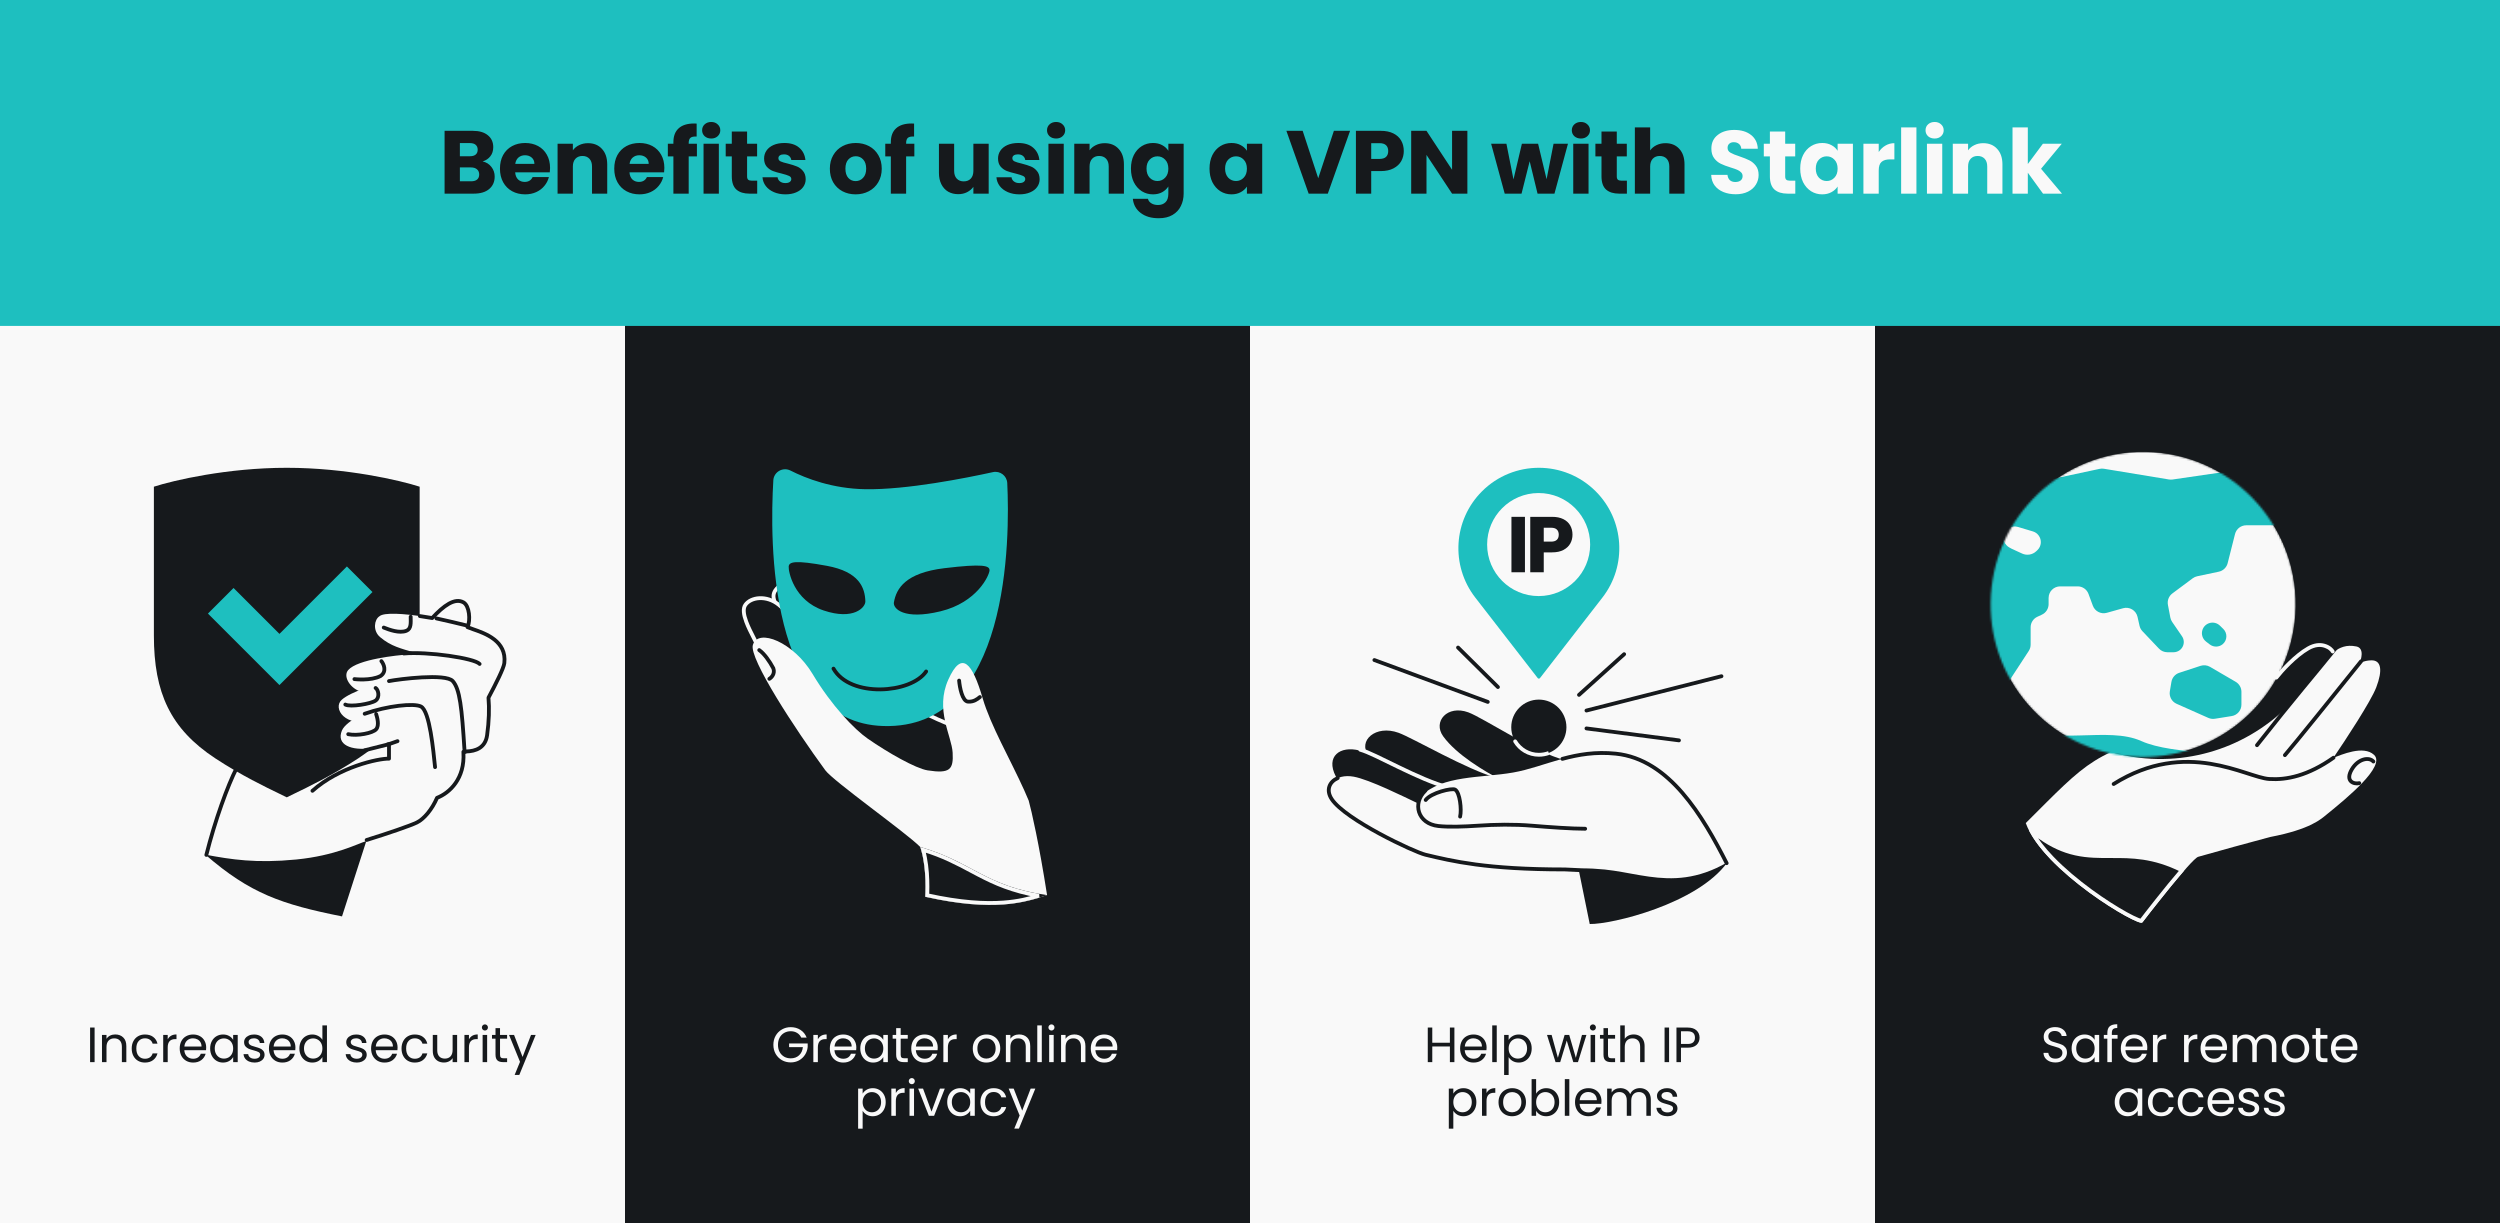 <svg width="1304" height="638" viewBox="0 0 1304 638" fill="none" xmlns="http://www.w3.org/2000/svg">
<rect x="0" y="0" width="1304" height="638" fill="#808080" stroke="none"/>
<g clip-path="url(#clip0_889_8195)">
<rect width="1304" height="638" transform="matrix(-1 0 0 -1 1304 638)" fill="#1EBFBF"/>
<rect width="326" height="638" fill="#F9F9F9"/>
<rect x="652" width="326" height="638" fill="#F9F9F9"/>
<rect x="326" width="326" height="638" fill="#16191C"/>
<rect x="978" width="326" height="638" fill="#16191C"/>
<rect width="1304" height="170" fill="#1EBFBF"/>
<path d="M251.727 84.2C253.624 84.604 255.149 85.553 256.3 87.047C257.451 88.509 258.027 90.189 258.027 92.087C258.027 94.824 257.062 97.002 255.133 98.62C253.236 100.207 250.576 101 247.153 101H231.893V68.24H246.64C249.969 68.24 252.567 69.002 254.433 70.527C256.331 72.051 257.28 74.12 257.28 76.733C257.28 78.662 256.767 80.264 255.74 81.54C254.744 82.816 253.407 83.702 251.727 84.2ZM239.873 81.493H245.1C246.407 81.493 247.402 81.213 248.087 80.653C248.802 80.062 249.16 79.207 249.16 78.087C249.16 76.967 248.802 76.111 248.087 75.52C247.402 74.929 246.407 74.633 245.1 74.633H239.873V81.493ZM245.753 94.56C247.091 94.56 248.118 94.264 248.833 93.673C249.58 93.051 249.953 92.164 249.953 91.013C249.953 89.862 249.564 88.96 248.787 88.307C248.04 87.653 246.998 87.327 245.66 87.327H239.873V94.56H245.753ZM286.91 87.56C286.91 88.307 286.863 89.084 286.77 89.893H268.71C268.834 91.511 269.348 92.756 270.25 93.627C271.183 94.467 272.319 94.887 273.657 94.887C275.648 94.887 277.032 94.047 277.81 92.367H286.303C285.868 94.078 285.075 95.618 283.923 96.987C282.803 98.356 281.388 99.429 279.677 100.207C277.966 100.984 276.052 101.373 273.937 101.373C271.386 101.373 269.114 100.829 267.123 99.74C265.132 98.651 263.577 97.096 262.457 95.073C261.337 93.051 260.777 90.687 260.777 87.98C260.777 85.273 261.321 82.909 262.41 80.887C263.53 78.864 265.086 77.309 267.077 76.22C269.068 75.131 271.354 74.587 273.937 74.587C276.457 74.587 278.697 75.116 280.657 76.173C282.617 77.231 284.141 78.74 285.23 80.7C286.35 82.66 286.91 84.947 286.91 87.56ZM278.743 85.46C278.743 84.091 278.277 83.002 277.343 82.193C276.41 81.384 275.243 80.98 273.843 80.98C272.506 80.98 271.37 81.369 270.437 82.147C269.534 82.924 268.974 84.029 268.757 85.46H278.743ZM306.695 74.68C309.744 74.68 312.17 75.676 313.975 77.667C315.81 79.627 316.728 82.333 316.728 85.787V101H308.795V86.86C308.795 85.118 308.344 83.764 307.442 82.8C306.539 81.836 305.326 81.353 303.802 81.353C302.277 81.353 301.064 81.836 300.162 82.8C299.259 83.764 298.808 85.118 298.808 86.86V101H290.828V74.96H298.808V78.413C299.617 77.262 300.706 76.36 302.075 75.707C303.444 75.022 304.984 74.68 306.695 74.68ZM346.529 87.56C346.529 88.307 346.482 89.084 346.389 89.893H328.329C328.453 91.511 328.966 92.756 329.869 93.627C330.802 94.467 331.937 94.887 333.275 94.887C335.266 94.887 336.651 94.047 337.429 92.367H345.922C345.486 94.078 344.693 95.618 343.542 96.987C342.422 98.356 341.006 99.429 339.295 100.207C337.584 100.984 335.671 101.373 333.555 101.373C331.004 101.373 328.733 100.829 326.742 99.74C324.751 98.651 323.195 97.096 322.075 95.073C320.955 93.051 320.395 90.687 320.395 87.98C320.395 85.273 320.94 82.909 322.029 80.887C323.149 78.864 324.704 77.309 326.695 76.22C328.686 75.131 330.973 74.587 333.555 74.587C336.075 74.587 338.315 75.116 340.275 76.173C342.235 77.231 343.76 78.74 344.849 80.7C345.969 82.66 346.529 84.947 346.529 87.56ZM338.362 85.46C338.362 84.091 337.895 83.002 336.962 82.193C336.029 81.384 334.862 80.98 333.462 80.98C332.124 80.98 330.989 81.369 330.055 82.147C329.153 82.924 328.593 84.029 328.375 85.46H338.362ZM363.513 81.587H359.22V101H351.24V81.587H348.347V74.96H351.24V74.213C351.24 71.009 352.158 68.582 353.993 66.933C355.829 65.253 358.52 64.413 362.067 64.413C362.658 64.413 363.093 64.429 363.373 64.46V71.227C361.849 71.133 360.776 71.351 360.153 71.88C359.531 72.409 359.22 73.358 359.22 74.727V74.96H363.513V81.587ZM370.985 72.253C369.585 72.253 368.434 71.849 367.531 71.04C366.66 70.2 366.225 69.173 366.225 67.96C366.225 66.716 366.66 65.689 367.531 64.88C368.434 64.04 369.585 63.62 370.985 63.62C372.354 63.62 373.474 64.04 374.345 64.88C375.247 65.689 375.698 66.716 375.698 67.96C375.698 69.173 375.247 70.2 374.345 71.04C373.474 71.849 372.354 72.253 370.985 72.253ZM374.951 74.96V101H366.971V74.96H374.951ZM394.956 94.233V101H390.896C388.003 101 385.747 100.3 384.129 98.9C382.512 97.469 381.703 95.151 381.703 91.947V81.587H378.529V74.96H381.703V68.613H389.683V74.96H394.909V81.587H389.683V92.04C389.683 92.818 389.869 93.378 390.243 93.72C390.616 94.062 391.238 94.233 392.109 94.233H394.956ZM409.703 101.373C407.432 101.373 405.409 100.984 403.636 100.207C401.863 99.429 400.463 98.371 399.436 97.033C398.409 95.664 397.834 94.14 397.709 92.46H405.596C405.689 93.362 406.109 94.093 406.856 94.653C407.603 95.213 408.521 95.493 409.609 95.493C410.605 95.493 411.367 95.307 411.896 94.933C412.456 94.529 412.736 94.016 412.736 93.393C412.736 92.647 412.347 92.102 411.569 91.76C410.792 91.387 409.532 90.982 407.789 90.547C405.923 90.111 404.367 89.66 403.123 89.193C401.878 88.696 400.805 87.933 399.903 86.907C399.001 85.849 398.549 84.433 398.549 82.66C398.549 81.167 398.954 79.813 399.763 78.6C400.603 77.356 401.816 76.376 403.403 75.66C405.021 74.944 406.934 74.587 409.143 74.587C412.409 74.587 414.976 75.396 416.843 77.013C418.741 78.631 419.829 80.778 420.109 83.453H412.736C412.612 82.551 412.207 81.836 411.523 81.307C410.869 80.778 409.998 80.513 408.909 80.513C407.976 80.513 407.261 80.7 406.763 81.073C406.265 81.416 406.016 81.898 406.016 82.52C406.016 83.267 406.405 83.827 407.183 84.2C407.992 84.573 409.236 84.947 410.916 85.32C412.845 85.818 414.416 86.316 415.629 86.813C416.843 87.28 417.901 88.058 418.803 89.147C419.736 90.204 420.218 91.636 420.249 93.44C420.249 94.964 419.814 96.333 418.943 97.547C418.103 98.729 416.874 99.662 415.256 100.347C413.669 101.031 411.818 101.373 409.703 101.373ZM446.291 101.373C443.74 101.373 441.438 100.829 439.384 99.74C437.362 98.651 435.76 97.096 434.578 95.073C433.427 93.051 432.851 90.687 432.851 87.98C432.851 85.304 433.442 82.956 434.624 80.933C435.807 78.88 437.424 77.309 439.478 76.22C441.531 75.131 443.833 74.587 446.384 74.587C448.935 74.587 451.238 75.131 453.291 76.22C455.344 77.309 456.962 78.88 458.144 80.933C459.327 82.956 459.918 85.304 459.918 87.98C459.918 90.656 459.311 93.02 458.098 95.073C456.915 97.096 455.282 98.651 453.198 99.74C451.144 100.829 448.842 101.373 446.291 101.373ZM446.291 94.467C447.815 94.467 449.107 93.907 450.164 92.787C451.253 91.667 451.798 90.064 451.798 87.98C451.798 85.896 451.269 84.293 450.211 83.173C449.184 82.053 447.909 81.493 446.384 81.493C444.829 81.493 443.538 82.053 442.511 83.173C441.484 84.262 440.971 85.864 440.971 87.98C440.971 90.064 441.469 91.667 442.464 92.787C443.491 93.907 444.767 94.467 446.291 94.467ZM476.926 81.587H472.633V101H464.653V81.587H461.759V74.96H464.653V74.213C464.653 71.009 465.571 68.582 467.406 66.933C469.242 65.253 471.933 64.413 475.479 64.413C476.071 64.413 476.506 64.429 476.786 64.46V71.227C475.262 71.133 474.188 71.351 473.566 71.88C472.944 72.409 472.633 73.358 472.633 74.727V74.96H476.926V81.587ZM515.695 74.96V101H507.715V97.453C506.906 98.604 505.802 99.538 504.402 100.253C503.033 100.938 501.509 101.28 499.829 101.28C497.837 101.28 496.08 100.844 494.555 99.973C493.031 99.071 491.849 97.78 491.009 96.1C490.169 94.42 489.749 92.444 489.749 90.173V74.96H497.682V89.1C497.682 90.842 498.133 92.196 499.035 93.16C499.937 94.124 501.151 94.607 502.675 94.607C504.231 94.607 505.46 94.124 506.362 93.16C507.264 92.196 507.715 90.842 507.715 89.1V74.96H515.695ZM531.729 101.373C529.458 101.373 527.436 100.984 525.662 100.207C523.889 99.429 522.489 98.371 521.462 97.033C520.436 95.664 519.86 94.14 519.736 92.46H527.622C527.716 93.362 528.136 94.093 528.882 94.653C529.629 95.213 530.547 95.493 531.636 95.493C532.631 95.493 533.393 95.307 533.922 94.933C534.482 94.529 534.762 94.016 534.762 93.393C534.762 92.647 534.373 92.102 533.596 91.76C532.818 91.387 531.558 90.982 529.816 90.547C527.949 90.111 526.393 89.66 525.149 89.193C523.904 88.696 522.831 87.933 521.929 86.907C521.027 85.849 520.576 84.433 520.576 82.66C520.576 81.167 520.98 79.813 521.789 78.6C522.629 77.356 523.842 76.376 525.429 75.66C527.047 74.944 528.96 74.587 531.169 74.587C534.436 74.587 537.002 75.396 538.869 77.013C540.767 78.631 541.856 80.778 542.136 83.453H534.762C534.638 82.551 534.233 81.836 533.549 81.307C532.896 80.778 532.024 80.513 530.936 80.513C530.002 80.513 529.287 80.7 528.789 81.073C528.291 81.416 528.042 81.898 528.042 82.52C528.042 83.267 528.431 83.827 529.209 84.2C530.018 84.573 531.262 84.947 532.942 85.32C534.871 85.818 536.442 86.316 537.656 86.813C538.869 87.28 539.927 88.058 540.829 89.147C541.762 90.204 542.244 91.636 542.276 93.44C542.276 94.964 541.84 96.333 540.969 97.547C540.129 98.729 538.9 99.662 537.282 100.347C535.696 101.031 533.844 101.373 531.729 101.373ZM550.879 72.253C549.479 72.253 548.328 71.849 547.426 71.04C546.555 70.2 546.119 69.173 546.119 67.96C546.119 66.716 546.555 65.689 547.426 64.88C548.328 64.04 549.479 63.62 550.879 63.62C552.248 63.62 553.368 64.04 554.239 64.88C555.142 65.689 555.593 66.716 555.593 67.96C555.593 69.173 555.142 70.2 554.239 71.04C553.368 71.849 552.248 72.253 550.879 72.253ZM554.846 74.96V101H546.866V74.96H554.846ZM576.204 74.68C579.253 74.68 581.68 75.676 583.484 77.667C585.32 79.627 586.237 82.333 586.237 85.787V101H578.304V86.86C578.304 85.118 577.853 83.764 576.951 82.8C576.048 81.836 574.835 81.353 573.311 81.353C571.786 81.353 570.573 81.836 569.671 82.8C568.768 83.764 568.317 85.118 568.317 86.86V101H560.337V74.96H568.317V78.413C569.126 77.262 570.215 76.36 571.584 75.707C572.953 75.022 574.493 74.68 576.204 74.68ZM601.384 74.587C603.22 74.587 604.822 74.96 606.191 75.707C607.591 76.453 608.664 77.433 609.411 78.647V74.96H617.391V100.953C617.391 103.349 616.909 105.511 615.944 107.44C615.011 109.4 613.564 110.956 611.604 112.107C609.675 113.258 607.264 113.833 604.371 113.833C600.513 113.833 597.387 112.916 594.991 111.08C592.595 109.276 591.227 106.818 590.884 103.707H598.771C599.02 104.702 599.611 105.48 600.544 106.04C601.478 106.631 602.629 106.927 603.998 106.927C605.647 106.927 606.953 106.444 607.918 105.48C608.913 104.547 609.411 103.038 609.411 100.953V97.267C608.633 98.48 607.56 99.476 606.191 100.253C604.822 101 603.22 101.373 601.384 101.373C599.238 101.373 597.293 100.829 595.551 99.74C593.809 98.62 592.424 97.049 591.398 95.027C590.402 92.973 589.904 90.609 589.904 87.933C589.904 85.258 590.402 82.909 591.398 80.887C592.424 78.864 593.809 77.309 595.551 76.22C597.293 75.131 599.238 74.587 601.384 74.587ZM609.411 87.98C609.411 85.989 608.851 84.418 607.731 83.267C606.642 82.116 605.304 81.54 603.718 81.54C602.131 81.54 600.778 82.116 599.658 83.267C598.569 84.387 598.024 85.942 598.024 87.933C598.024 89.924 598.569 91.511 599.658 92.693C600.778 93.844 602.131 94.42 603.718 94.42C605.304 94.42 606.642 93.844 607.731 92.693C608.851 91.542 609.411 89.971 609.411 87.98ZM630.884 87.933C630.884 85.258 631.381 82.909 632.377 80.887C633.404 78.864 634.788 77.309 636.53 76.22C638.272 75.131 640.217 74.587 642.364 74.587C644.199 74.587 645.801 74.96 647.17 75.707C648.57 76.453 649.644 77.433 650.39 78.647V74.96H658.37V101H650.39V97.313C649.612 98.527 648.524 99.507 647.124 100.253C645.755 101 644.152 101.373 642.317 101.373C640.201 101.373 638.272 100.829 636.53 99.74C634.788 98.62 633.404 97.049 632.377 95.027C631.381 92.973 630.884 90.609 630.884 87.933ZM650.39 87.98C650.39 85.989 649.83 84.418 648.71 83.267C647.621 82.116 646.284 81.54 644.697 81.54C643.11 81.54 641.757 82.116 640.637 83.267C639.548 84.387 639.004 85.942 639.004 87.933C639.004 89.924 639.548 91.511 640.637 92.693C641.757 93.844 643.11 94.42 644.697 94.42C646.284 94.42 647.621 93.844 648.71 92.693C649.83 91.542 650.39 89.971 650.39 87.98ZM704.203 68.24L692.583 101H682.596L670.976 68.24H679.469L687.589 92.973L695.756 68.24H704.203ZM732.213 78.787C732.213 80.684 731.777 82.427 730.906 84.013C730.035 85.569 728.697 86.829 726.893 87.793C725.088 88.758 722.848 89.24 720.173 89.24H715.226V101H707.246V68.24H720.173C722.786 68.24 724.995 68.691 726.8 69.593C728.604 70.496 729.957 71.74 730.86 73.327C731.762 74.913 732.213 76.733 732.213 78.787ZM719.566 82.893C721.091 82.893 722.226 82.536 722.973 81.82C723.72 81.104 724.093 80.093 724.093 78.787C724.093 77.48 723.72 76.469 722.973 75.753C722.226 75.038 721.091 74.68 719.566 74.68H715.226V82.893H719.566ZM765.382 101H757.402L744.056 80.793V101H736.076V68.24H744.056L757.402 88.54V68.24H765.382V101ZM817.853 74.96L810.806 101H801.986L797.879 84.107L793.633 101H784.859L777.766 74.96H785.746L789.433 93.58L793.819 74.96H802.266L806.699 93.487L810.339 74.96H817.853ZM824.618 72.253C823.218 72.253 822.066 71.849 821.164 71.04C820.293 70.2 819.858 69.173 819.858 67.96C819.858 66.716 820.293 65.689 821.164 64.88C822.066 64.04 823.218 63.62 824.618 63.62C825.986 63.62 827.106 64.04 827.978 64.88C828.88 65.689 829.331 66.716 829.331 67.96C829.331 69.173 828.88 70.2 827.978 71.04C827.106 71.849 825.986 72.253 824.618 72.253ZM828.584 74.96V101H820.604V74.96H828.584ZM848.589 94.233V101H844.529C841.636 101 839.38 100.3 837.762 98.9C836.145 97.469 835.336 95.151 835.336 91.947V81.587H832.162V74.96H835.336V68.613H843.316V74.96H848.542V81.587H843.316V92.04C843.316 92.818 843.502 93.378 843.876 93.72C844.249 94.062 844.871 94.233 845.742 94.233H848.589ZM868.749 74.68C871.736 74.68 874.131 75.676 875.936 77.667C877.74 79.627 878.642 82.333 878.642 85.787V101H870.709V86.86C870.709 85.118 870.258 83.764 869.356 82.8C868.453 81.836 867.24 81.353 865.716 81.353C864.191 81.353 862.978 81.836 862.076 82.8C861.173 83.764 860.722 85.118 860.722 86.86V101H852.742V66.467H860.722V78.46C861.531 77.309 862.636 76.391 864.036 75.707C865.436 75.022 867.007 74.68 868.749 74.68Z" fill="#16191C"/>
<path d="M905.347 101.327C902.951 101.327 900.805 100.938 898.907 100.16C897.009 99.382 895.485 98.231 894.334 96.707C893.214 95.182 892.623 93.347 892.56 91.2H901.054C901.178 92.413 901.598 93.347 902.314 94C903.029 94.622 903.963 94.933 905.114 94.933C906.296 94.933 907.229 94.669 907.914 94.14C908.598 93.58 908.94 92.818 908.94 91.853C908.94 91.044 908.66 90.376 908.1 89.847C907.571 89.318 906.903 88.882 906.094 88.54C905.316 88.198 904.196 87.809 902.734 87.373C900.618 86.72 898.891 86.067 897.554 85.413C896.216 84.76 895.065 83.796 894.1 82.52C893.136 81.244 892.654 79.58 892.654 77.527C892.654 74.478 893.758 72.098 895.967 70.387C898.176 68.644 901.054 67.773 904.6 67.773C908.209 67.773 911.118 68.644 913.327 70.387C915.536 72.098 916.718 74.493 916.874 77.573H908.24C908.178 76.516 907.789 75.691 907.074 75.1C906.358 74.478 905.44 74.167 904.32 74.167C903.356 74.167 902.578 74.431 901.987 74.96C901.396 75.458 901.1 76.189 901.1 77.153C901.1 78.211 901.598 79.036 902.594 79.627C903.589 80.218 905.145 80.856 907.26 81.54C909.376 82.256 911.087 82.94 912.394 83.593C913.731 84.247 914.883 85.196 915.847 86.44C916.811 87.684 917.294 89.287 917.294 91.247C917.294 93.113 916.811 94.809 915.847 96.333C914.914 97.858 913.545 99.071 911.74 99.973C909.936 100.876 907.805 101.327 905.347 101.327ZM936.426 94.233V101H932.366C929.473 101 927.217 100.3 925.6 98.9C923.982 97.469 923.173 95.151 923.173 91.947V81.587H920V74.96H923.173V68.613H931.153V74.96H936.38V81.587H931.153V92.04C931.153 92.818 931.34 93.378 931.713 93.72C932.086 94.062 932.708 94.233 933.58 94.233H936.426ZM938.993 87.933C938.993 85.258 939.491 82.909 940.486 80.887C941.513 78.864 942.897 77.309 944.64 76.22C946.382 75.131 948.326 74.587 950.473 74.587C952.308 74.587 953.911 74.96 955.28 75.707C956.68 76.453 957.753 77.433 958.5 78.647V74.96H966.48V101H958.5V97.313C957.722 98.527 956.633 99.507 955.233 100.253C953.864 101 952.262 101.373 950.426 101.373C948.311 101.373 946.382 100.829 944.64 99.74C942.897 98.62 941.513 97.049 940.486 95.027C939.491 92.973 938.993 90.609 938.993 87.933ZM958.5 87.98C958.5 85.989 957.94 84.418 956.82 83.267C955.731 82.116 954.393 81.54 952.806 81.54C951.22 81.54 949.866 82.116 948.746 83.267C947.657 84.387 947.113 85.942 947.113 87.933C947.113 89.924 947.657 91.511 948.746 92.693C949.866 93.844 951.22 94.42 952.806 94.42C954.393 94.42 955.731 93.844 956.82 92.693C957.94 91.542 958.5 89.971 958.5 87.98ZM979.941 79.3C980.874 77.869 982.041 76.749 983.441 75.94C984.841 75.1 986.397 74.68 988.108 74.68V83.127H985.914C983.923 83.127 982.43 83.562 981.434 84.433C980.439 85.273 979.941 86.767 979.941 88.913V101H971.961V74.96H979.941V79.3ZM999.61 66.467V101H991.63V66.467H999.61ZM1009.12 72.253C1007.72 72.253 1006.56 71.849 1005.66 71.04C1004.79 70.2 1004.36 69.173 1004.36 67.96C1004.36 66.716 1004.79 65.689 1005.66 64.88C1006.56 64.04 1007.72 63.62 1009.12 63.62C1010.48 63.62 1011.6 64.04 1012.48 64.88C1013.38 65.689 1013.83 66.716 1013.83 67.96C1013.83 69.173 1013.38 70.2 1012.48 71.04C1011.6 71.849 1010.48 72.253 1009.12 72.253ZM1013.08 74.96V101H1005.1V74.96H1013.08ZM1034.44 74.68C1037.49 74.68 1039.92 75.676 1041.72 77.667C1043.56 79.627 1044.47 82.333 1044.47 85.787V101H1036.54V86.86C1036.54 85.118 1036.09 83.764 1035.19 82.8C1034.28 81.836 1033.07 81.353 1031.55 81.353C1030.02 81.353 1028.81 81.836 1027.91 82.8C1027 83.764 1026.55 85.118 1026.55 86.86V101H1018.57V74.96H1026.55V78.413C1027.36 77.262 1028.45 76.36 1029.82 75.707C1031.19 75.022 1032.73 74.68 1034.44 74.68ZM1065.64 101L1057.71 90.08V101H1049.73V66.467H1057.71V85.553L1065.59 74.96H1075.44L1064.61 88.027L1075.53 101H1065.64Z" fill="#F9F9F9"/>
<path d="M49.345 535.972V554H46.992V535.972H49.345ZM60.101 539.567C61.825 539.567 63.222 540.093 64.291 541.145C65.36 542.18 65.895 543.68 65.895 545.646V554H63.567V545.982C63.567 544.568 63.213 543.49 62.506 542.749C61.799 541.99 60.834 541.611 59.61 541.611C58.368 541.611 57.377 541.999 56.635 542.775C55.911 543.551 55.549 544.68 55.549 546.163V554H53.195V539.826H55.549V541.844C56.014 541.119 56.644 540.559 57.437 540.162C58.247 539.766 59.135 539.567 60.101 539.567ZM68.698 546.887C68.698 545.422 68.992 544.146 69.578 543.059C70.164 541.956 70.975 541.102 72.009 540.499C73.061 539.895 74.259 539.593 75.604 539.593C77.346 539.593 78.777 540.016 79.898 540.861C81.036 541.706 81.786 542.878 82.148 544.378H79.613C79.372 543.516 78.898 542.835 78.191 542.335C77.501 541.835 76.639 541.585 75.604 541.585C74.259 541.585 73.173 542.05 72.345 542.982C71.518 543.895 71.104 545.197 71.104 546.887C71.104 548.594 71.518 549.913 72.345 550.844C73.173 551.776 74.259 552.241 75.604 552.241C76.639 552.241 77.501 552 78.191 551.517C78.88 551.034 79.355 550.344 79.613 549.448H82.148C81.769 550.896 81.01 552.06 79.872 552.94C78.734 553.802 77.311 554.233 75.604 554.233C74.259 554.233 73.061 553.931 72.009 553.328C70.975 552.724 70.164 551.87 69.578 550.767C68.992 549.663 68.698 548.37 68.698 546.887ZM87.481 542.128C87.894 541.318 88.481 540.688 89.24 540.24C90.015 539.792 90.955 539.567 92.059 539.567V541.999H91.438C88.8 541.999 87.481 543.43 87.481 546.292V554H85.127V539.826H87.481V542.128ZM107.546 546.37C107.546 546.818 107.521 547.292 107.469 547.792H96.14C96.226 549.189 96.701 550.284 97.563 551.077C98.442 551.853 99.502 552.241 100.744 552.241C101.761 552.241 102.606 552.008 103.279 551.543C103.969 551.06 104.451 550.422 104.727 549.629H107.262C106.883 550.991 106.124 552.103 104.986 552.965C103.848 553.81 102.434 554.233 100.744 554.233C99.399 554.233 98.192 553.931 97.123 553.328C96.071 552.724 95.243 551.87 94.64 550.767C94.037 549.646 93.735 548.353 93.735 546.887C93.735 545.422 94.028 544.137 94.614 543.033C95.2 541.93 96.019 541.085 97.071 540.499C98.14 539.895 99.365 539.593 100.744 539.593C102.089 539.593 103.279 539.886 104.313 540.473C105.348 541.059 106.141 541.869 106.693 542.904C107.262 543.921 107.546 545.077 107.546 546.37ZM105.115 545.878C105.115 544.982 104.917 544.214 104.52 543.576C104.124 542.921 103.581 542.43 102.891 542.102C102.218 541.757 101.468 541.585 100.641 541.585C99.451 541.585 98.433 541.964 97.589 542.723C96.761 543.482 96.287 544.533 96.166 545.878H105.115ZM109.612 546.861C109.612 545.413 109.905 544.146 110.492 543.059C111.078 541.956 111.88 541.102 112.897 540.499C113.932 539.895 115.078 539.593 116.337 539.593C117.579 539.593 118.656 539.861 119.57 540.395C120.484 540.93 121.165 541.602 121.614 542.413V539.826H123.993V554H121.614V551.362C121.148 552.189 120.45 552.879 119.518 553.431C118.605 553.966 117.535 554.233 116.311 554.233C115.052 554.233 113.914 553.922 112.897 553.302C111.88 552.681 111.078 551.81 110.492 550.689C109.905 549.569 109.612 548.293 109.612 546.861ZM121.614 546.887C121.614 545.818 121.398 544.887 120.967 544.094C120.536 543.301 119.95 542.697 119.208 542.283C118.484 541.852 117.682 541.637 116.803 541.637C115.923 541.637 115.121 541.844 114.397 542.257C113.673 542.671 113.095 543.275 112.664 544.068C112.233 544.861 112.018 545.792 112.018 546.861C112.018 547.948 112.233 548.896 112.664 549.706C113.095 550.5 113.673 551.112 114.397 551.543C115.121 551.957 115.923 552.164 116.803 552.164C117.682 552.164 118.484 551.957 119.208 551.543C119.95 551.112 120.536 550.5 120.967 549.706C121.398 548.896 121.614 547.956 121.614 546.887ZM132.827 554.233C131.74 554.233 130.766 554.052 129.904 553.69C129.042 553.31 128.361 552.793 127.861 552.138C127.361 551.465 127.085 550.698 127.033 549.836H129.464C129.533 550.543 129.861 551.12 130.447 551.569C131.051 552.017 131.835 552.241 132.801 552.241C133.697 552.241 134.404 552.043 134.922 551.646C135.439 551.25 135.698 550.75 135.698 550.146C135.698 549.525 135.422 549.068 134.87 548.775C134.318 548.465 133.465 548.163 132.309 547.87C131.258 547.594 130.395 547.318 129.723 547.042C129.068 546.749 128.499 546.327 128.016 545.775C127.55 545.206 127.317 544.465 127.317 543.551C127.317 542.826 127.533 542.163 127.964 541.559C128.395 540.956 129.007 540.481 129.801 540.136C130.594 539.774 131.499 539.593 132.516 539.593C134.085 539.593 135.353 539.99 136.318 540.783C137.284 541.576 137.801 542.663 137.87 544.042H135.517C135.465 543.301 135.163 542.706 134.611 542.257C134.077 541.809 133.353 541.585 132.439 541.585C131.594 541.585 130.921 541.766 130.421 542.128C129.921 542.49 129.671 542.964 129.671 543.551C129.671 544.016 129.818 544.404 130.111 544.715C130.421 545.008 130.801 545.249 131.249 545.439C131.715 545.611 132.353 545.809 133.163 546.034C134.18 546.31 135.008 546.585 135.646 546.861C136.284 547.12 136.827 547.517 137.275 548.051C137.741 548.586 137.982 549.284 138 550.146C138 550.922 137.784 551.62 137.353 552.241C136.922 552.862 136.31 553.353 135.517 553.715C134.741 554.06 133.844 554.233 132.827 554.233ZM154.093 546.37C154.093 546.818 154.067 547.292 154.015 547.792H142.687C142.773 549.189 143.247 550.284 144.109 551.077C144.989 551.853 146.049 552.241 147.291 552.241C148.308 552.241 149.153 552.008 149.825 551.543C150.515 551.06 150.998 550.422 151.274 549.629H153.808C153.429 550.991 152.67 552.103 151.532 552.965C150.394 553.81 148.98 554.233 147.291 554.233C145.946 554.233 144.739 553.931 143.669 553.328C142.618 552.724 141.79 551.87 141.186 550.767C140.583 549.646 140.281 548.353 140.281 546.887C140.281 545.422 140.574 544.137 141.161 543.033C141.747 541.93 142.566 541.085 143.618 540.499C144.687 539.895 145.911 539.593 147.291 539.593C148.636 539.593 149.825 539.886 150.86 540.473C151.894 541.059 152.688 541.869 153.239 542.904C153.808 543.921 154.093 545.077 154.093 546.37ZM151.662 545.878C151.662 544.982 151.463 544.214 151.067 543.576C150.67 542.921 150.127 542.43 149.437 542.102C148.765 541.757 148.015 541.585 147.187 541.585C145.997 541.585 144.98 541.964 144.135 542.723C143.307 543.482 142.833 544.533 142.712 545.878H151.662ZM156.159 546.861C156.159 545.413 156.452 544.146 157.038 543.059C157.624 541.956 158.426 541.102 159.444 540.499C160.478 539.895 161.633 539.593 162.909 539.593C164.013 539.593 165.039 539.852 165.987 540.369C166.936 540.869 167.66 541.533 168.16 542.361V534.86H170.54V554H168.16V551.336C167.694 552.181 167.005 552.879 166.091 553.431C165.177 553.966 164.108 554.233 162.884 554.233C161.625 554.233 160.478 553.922 159.444 553.302C158.426 552.681 157.624 551.81 157.038 550.689C156.452 549.569 156.159 548.293 156.159 546.861ZM168.16 546.887C168.16 545.818 167.944 544.887 167.513 544.094C167.082 543.301 166.496 542.697 165.755 542.283C165.03 541.852 164.229 541.637 163.349 541.637C162.47 541.637 161.668 541.844 160.944 542.257C160.22 542.671 159.642 543.275 159.211 544.068C158.78 544.861 158.564 545.792 158.564 546.861C158.564 547.948 158.78 548.896 159.211 549.706C159.642 550.5 160.22 551.112 160.944 551.543C161.668 551.957 162.47 552.164 163.349 552.164C164.229 552.164 165.03 551.957 165.755 551.543C166.496 551.112 167.082 550.5 167.513 549.706C167.944 548.896 168.16 547.956 168.16 546.887ZM186.107 554.233C185.021 554.233 184.047 554.052 183.184 553.69C182.322 553.31 181.641 552.793 181.141 552.138C180.641 551.465 180.365 550.698 180.313 549.836H182.745C182.814 550.543 183.141 551.12 183.728 551.569C184.331 552.017 185.116 552.241 186.081 552.241C186.978 552.241 187.685 552.043 188.202 551.646C188.719 551.25 188.978 550.75 188.978 550.146C188.978 549.525 188.702 549.068 188.15 548.775C187.599 548.465 186.745 548.163 185.59 547.87C184.538 547.594 183.676 547.318 183.003 547.042C182.348 546.749 181.779 546.327 181.296 545.775C180.831 545.206 180.598 544.465 180.598 543.551C180.598 542.826 180.813 542.163 181.245 541.559C181.676 540.956 182.288 540.481 183.081 540.136C183.874 539.774 184.779 539.593 185.797 539.593C187.366 539.593 188.633 539.99 189.599 540.783C190.564 541.576 191.082 542.663 191.151 544.042H188.797C188.745 543.301 188.444 542.706 187.892 542.257C187.357 541.809 186.633 541.585 185.719 541.585C184.874 541.585 184.202 541.766 183.702 542.128C183.202 542.49 182.952 542.964 182.952 543.551C182.952 544.016 183.098 544.404 183.391 544.715C183.702 545.008 184.081 545.249 184.529 545.439C184.995 545.611 185.633 545.809 186.443 546.034C187.461 546.31 188.288 546.585 188.926 546.861C189.564 547.12 190.108 547.517 190.556 548.051C191.021 548.586 191.263 549.284 191.28 550.146C191.28 550.922 191.065 551.62 190.633 552.241C190.202 552.862 189.59 553.353 188.797 553.715C188.021 554.06 187.124 554.233 186.107 554.233ZM207.373 546.37C207.373 546.818 207.348 547.292 207.296 547.792H195.967C196.053 549.189 196.527 550.284 197.39 551.077C198.269 551.853 199.329 552.241 200.571 552.241C201.588 552.241 202.433 552.008 203.106 551.543C203.795 551.06 204.278 550.422 204.554 549.629H207.089C206.71 550.991 205.951 552.103 204.813 552.965C203.675 553.81 202.261 554.233 200.571 554.233C199.226 554.233 198.019 553.931 196.95 553.328C195.898 552.724 195.07 551.87 194.467 550.767C193.863 549.646 193.562 548.353 193.562 546.887C193.562 545.422 193.855 544.137 194.441 543.033C195.027 541.93 195.846 541.085 196.898 540.499C197.967 539.895 199.192 539.593 200.571 539.593C201.916 539.593 203.106 539.886 204.14 540.473C205.175 541.059 205.968 541.869 206.52 542.904C207.089 543.921 207.373 545.077 207.373 546.37ZM204.942 545.878C204.942 544.982 204.744 544.214 204.347 543.576C203.951 542.921 203.407 542.43 202.718 542.102C202.045 541.757 201.295 541.585 200.468 541.585C199.278 541.585 198.26 541.964 197.415 542.723C196.588 543.482 196.114 544.533 195.993 545.878H204.942ZM209.439 546.887C209.439 545.422 209.732 544.146 210.319 543.059C210.905 541.956 211.715 541.102 212.75 540.499C213.802 539.895 215 539.593 216.345 539.593C218.087 539.593 219.518 540.016 220.639 540.861C221.777 541.706 222.527 542.878 222.889 544.378H220.354C220.113 543.516 219.639 542.835 218.932 542.335C218.242 541.835 217.38 541.585 216.345 541.585C215 541.585 213.914 542.05 213.086 542.982C212.258 543.895 211.845 545.197 211.845 546.887C211.845 548.594 212.258 549.913 213.086 550.844C213.914 551.776 215 552.241 216.345 552.241C217.38 552.241 218.242 552 218.932 551.517C219.621 551.034 220.095 550.344 220.354 549.448H222.889C222.51 550.896 221.751 552.06 220.613 552.94C219.475 553.802 218.052 554.233 216.345 554.233C215 554.233 213.802 553.931 212.75 553.328C211.715 552.724 210.905 551.87 210.319 550.767C209.732 549.663 209.439 548.37 209.439 546.887ZM238.438 539.826V554H236.084V551.905C235.636 552.629 235.007 553.198 234.196 553.612C233.403 554.009 232.524 554.207 231.558 554.207C230.454 554.207 229.463 553.983 228.584 553.534C227.704 553.069 227.006 552.379 226.489 551.465C225.988 550.551 225.738 549.439 225.738 548.129V539.826H228.066V547.818C228.066 549.215 228.42 550.293 229.127 551.051C229.834 551.793 230.799 552.164 232.024 552.164C233.282 552.164 234.274 551.776 234.998 551C235.722 550.224 236.084 549.094 236.084 547.611V539.826H238.438ZM244.604 542.128C245.018 541.318 245.604 540.688 246.363 540.24C247.139 539.792 248.079 539.567 249.182 539.567V541.999H248.561C245.923 541.999 244.604 543.43 244.604 546.292V554H242.25V539.826H244.604V542.128ZM252.953 537.524C252.505 537.524 252.126 537.369 251.815 537.059C251.505 536.748 251.35 536.369 251.35 535.921C251.35 535.472 251.505 535.093 251.815 534.782C252.126 534.472 252.505 534.317 252.953 534.317C253.384 534.317 253.746 534.472 254.04 534.782C254.35 535.093 254.505 535.472 254.505 535.921C254.505 536.369 254.35 536.748 254.04 537.059C253.746 537.369 253.384 537.524 252.953 537.524ZM254.091 539.826V554H251.738V539.826H254.091ZM260.812 541.766V550.12C260.812 550.81 260.959 551.301 261.252 551.595C261.545 551.87 262.054 552.008 262.778 552.008H264.511V554H262.39C261.079 554 260.096 553.698 259.441 553.095C258.786 552.491 258.458 551.5 258.458 550.12V541.766H256.622V539.826H258.458V536.257H260.812V539.826H264.511V541.766H260.812ZM279.409 539.826L270.874 560.673H268.442L271.236 553.845L265.52 539.826H268.132L272.581 551.31L276.978 539.826H279.409Z" fill="#16191C"/>
<path d="M758.614 535.972V554H756.26V545.827H747.078V554H744.724V535.972H747.078V543.887H756.26V535.972H758.614ZM775.403 546.37C775.403 546.818 775.377 547.292 775.326 547.792H763.997C764.083 549.189 764.557 550.284 765.42 551.077C766.299 551.853 767.359 552.241 768.601 552.241C769.618 552.241 770.463 552.008 771.136 551.543C771.825 551.06 772.308 550.422 772.584 549.629H775.119C774.739 550.991 773.981 552.103 772.843 552.965C771.705 553.81 770.291 554.233 768.601 554.233C767.256 554.233 766.049 553.931 764.98 553.328C763.928 552.724 763.1 551.87 762.497 550.767C761.893 549.646 761.592 548.353 761.592 546.887C761.592 545.422 761.885 544.137 762.471 543.033C763.057 541.93 763.876 541.085 764.928 540.499C765.997 539.895 767.221 539.593 768.601 539.593C769.946 539.593 771.136 539.886 772.17 540.473C773.205 541.059 773.998 541.869 774.55 542.904C775.119 543.921 775.403 545.077 775.403 546.37ZM772.972 545.878C772.972 544.982 772.774 544.214 772.377 543.576C771.981 542.921 771.437 542.43 770.748 542.102C770.075 541.757 769.325 541.585 768.497 541.585C767.308 541.585 766.29 541.964 765.445 542.723C764.618 543.482 764.144 544.533 764.023 545.878H772.972ZM780.702 534.86V554H778.348V534.86H780.702ZM786.906 542.438C787.371 541.628 788.061 540.956 788.975 540.421C789.906 539.869 790.984 539.593 792.208 539.593C793.467 539.593 794.605 539.895 795.622 540.499C796.657 541.102 797.467 541.956 798.053 543.059C798.64 544.146 798.933 545.413 798.933 546.861C798.933 548.293 798.64 549.569 798.053 550.689C797.467 551.81 796.657 552.681 795.622 553.302C794.605 553.922 793.467 554.233 792.208 554.233C791.001 554.233 789.932 553.966 789.001 553.431C788.087 552.879 787.389 552.198 786.906 551.388V560.725H784.552V539.826H786.906V542.438ZM796.527 546.861C796.527 545.792 796.312 544.861 795.881 544.068C795.45 543.275 794.863 542.671 794.122 542.257C793.398 541.844 792.596 541.637 791.717 541.637C790.854 541.637 790.053 541.852 789.311 542.283C788.587 542.697 788.001 543.309 787.552 544.12C787.121 544.913 786.906 545.835 786.906 546.887C786.906 547.956 787.121 548.896 787.552 549.706C788.001 550.5 788.587 551.112 789.311 551.543C790.053 551.957 790.854 552.164 791.717 552.164C792.596 552.164 793.398 551.957 794.122 551.543C794.863 551.112 795.45 550.5 795.881 549.706C796.312 548.896 796.527 547.948 796.527 546.861ZM827.484 539.826L823.062 554H820.63L817.216 542.749L813.802 554H811.371L806.922 539.826H809.327L812.586 551.724L816.104 539.826H818.509L821.949 551.75L825.157 539.826H827.484ZM830.874 537.524C830.426 537.524 830.047 537.369 829.736 537.059C829.426 536.748 829.271 536.369 829.271 535.921C829.271 535.472 829.426 535.093 829.736 534.782C830.047 534.472 830.426 534.317 830.874 534.317C831.305 534.317 831.668 534.472 831.961 534.782C832.271 535.093 832.426 535.472 832.426 535.921C832.426 536.369 832.271 536.748 831.961 537.059C831.668 537.369 831.305 537.524 830.874 537.524ZM832.012 539.826V554H829.659V539.826H832.012ZM838.733 541.766V550.12C838.733 550.81 838.88 551.301 839.173 551.595C839.466 551.87 839.975 552.008 840.699 552.008H842.432V554H840.311C839.001 554 838.018 553.698 837.362 553.095C836.707 552.491 836.38 551.5 836.38 550.12V541.766H834.543V539.826H836.38V536.257H838.733V539.826H842.432V541.766H838.733ZM852.157 539.567C853.226 539.567 854.192 539.8 855.054 540.266C855.916 540.714 856.589 541.395 857.072 542.309C857.572 543.223 857.822 544.335 857.822 545.646V554H855.494V545.982C855.494 544.568 855.14 543.49 854.433 542.749C853.726 541.99 852.761 541.611 851.537 541.611C850.295 541.611 849.304 541.999 848.562 542.775C847.838 543.551 847.476 544.68 847.476 546.163V554H845.122V534.86H847.476V541.844C847.941 541.119 848.579 540.559 849.39 540.162C850.217 539.766 851.14 539.567 852.157 539.567ZM870.592 535.972V554H868.239V535.972H870.592ZM886.495 541.249C886.495 542.749 885.978 543.999 884.943 544.999C883.926 545.982 882.365 546.473 880.262 546.473H876.796V554H874.442V535.972H880.262C882.296 535.972 883.84 536.464 884.892 537.447C885.961 538.429 886.495 539.697 886.495 541.249ZM880.262 544.533C881.572 544.533 882.538 544.249 883.159 543.68C883.779 543.111 884.09 542.3 884.09 541.249C884.09 539.024 882.814 537.912 880.262 537.912H876.796V544.533H880.262ZM758.053 570.438C758.518 569.628 759.208 568.956 760.122 568.421C761.053 567.869 762.131 567.593 763.355 567.593C764.614 567.593 765.752 567.895 766.769 568.499C767.804 569.102 768.614 569.956 769.201 571.059C769.787 572.146 770.08 573.413 770.08 574.861C770.08 576.293 769.787 577.569 769.201 578.689C768.614 579.81 767.804 580.681 766.769 581.302C765.752 581.922 764.614 582.233 763.355 582.233C762.148 582.233 761.079 581.966 760.148 581.431C759.234 580.879 758.536 580.198 758.053 579.388V588.725H755.699V567.826H758.053V570.438ZM767.675 574.861C767.675 573.792 767.459 572.861 767.028 572.068C766.597 571.275 766.011 570.671 765.269 570.257C764.545 569.844 763.743 569.637 762.864 569.637C762.002 569.637 761.2 569.852 760.458 570.283C759.734 570.697 759.148 571.309 758.699 572.12C758.268 572.913 758.053 573.835 758.053 574.887C758.053 575.956 758.268 576.896 758.699 577.706C759.148 578.5 759.734 579.112 760.458 579.543C761.2 579.957 762.002 580.164 762.864 580.164C763.743 580.164 764.545 579.957 765.269 579.543C766.011 579.112 766.597 578.5 767.028 577.706C767.459 576.896 767.675 575.948 767.675 574.861ZM775.37 570.128C775.784 569.318 776.37 568.688 777.129 568.24C777.905 567.792 778.845 567.567 779.948 567.567V569.999H779.327C776.689 569.999 775.37 571.43 775.37 574.292V582H773.016V567.826H775.37V570.128ZM788.685 582.233C787.357 582.233 786.15 581.931 785.064 581.328C783.995 580.724 783.15 579.87 782.529 578.767C781.926 577.646 781.624 576.353 781.624 574.887C781.624 573.439 781.935 572.163 782.555 571.059C783.193 569.938 784.055 569.085 785.142 568.499C786.228 567.895 787.444 567.593 788.789 567.593C790.134 567.593 791.349 567.895 792.436 568.499C793.522 569.085 794.375 569.93 794.996 571.033C795.634 572.137 795.953 573.422 795.953 574.887C795.953 576.353 795.626 577.646 794.97 578.767C794.332 579.87 793.462 580.724 792.358 581.328C791.254 581.931 790.03 582.233 788.685 582.233ZM788.685 580.164C789.53 580.164 790.323 579.965 791.065 579.569C791.806 579.172 792.401 578.577 792.849 577.784C793.315 576.991 793.548 576.025 793.548 574.887C793.548 573.749 793.324 572.784 792.875 571.99C792.427 571.197 791.841 570.611 791.117 570.232C790.392 569.835 789.608 569.637 788.763 569.637C787.901 569.637 787.107 569.835 786.383 570.232C785.676 570.611 785.107 571.197 784.676 571.99C784.245 572.784 784.03 573.749 784.03 574.887C784.03 576.042 784.236 577.017 784.65 577.81C785.081 578.603 785.65 579.198 786.357 579.595C787.064 579.974 787.84 580.164 788.685 580.164ZM801.24 570.464C801.723 569.619 802.43 568.93 803.361 568.395C804.292 567.861 805.352 567.593 806.542 567.593C807.818 567.593 808.965 567.895 809.982 568.499C811 569.102 811.801 569.956 812.388 571.059C812.974 572.146 813.267 573.413 813.267 574.861C813.267 576.293 812.974 577.569 812.388 578.689C811.801 579.81 810.991 580.681 809.956 581.302C808.939 581.922 807.801 582.233 806.542 582.233C805.318 582.233 804.24 581.966 803.309 581.431C802.395 580.896 801.706 580.215 801.24 579.388V582H798.886V562.86H801.24V570.464ZM810.862 574.861C810.862 573.792 810.646 572.861 810.215 572.068C809.784 571.275 809.198 570.671 808.456 570.257C807.732 569.844 806.93 569.637 806.051 569.637C805.189 569.637 804.387 569.852 803.645 570.283C802.921 570.697 802.335 571.309 801.887 572.12C801.455 572.913 801.24 573.835 801.24 574.887C801.24 575.956 801.455 576.896 801.887 577.706C802.335 578.5 802.921 579.112 803.645 579.543C804.387 579.957 805.189 580.164 806.051 580.164C806.93 580.164 807.732 579.957 808.456 579.543C809.198 579.112 809.784 578.5 810.215 577.706C810.646 576.896 810.862 575.948 810.862 574.861ZM818.557 562.86V582H816.204V562.86H818.557ZM835.339 574.37C835.339 574.818 835.314 575.292 835.262 575.792H823.933C824.019 577.189 824.493 578.284 825.356 579.077C826.235 579.853 827.295 580.241 828.537 580.241C829.554 580.241 830.399 580.008 831.072 579.543C831.761 579.06 832.244 578.422 832.52 577.629H835.055C834.676 578.991 833.917 580.103 832.779 580.965C831.641 581.81 830.227 582.233 828.537 582.233C827.192 582.233 825.985 581.931 824.916 581.328C823.864 580.724 823.036 579.87 822.433 578.767C821.829 577.646 821.528 576.353 821.528 574.887C821.528 573.422 821.821 572.137 822.407 571.033C822.993 569.93 823.812 569.085 824.864 568.499C825.933 567.895 827.158 567.593 828.537 567.593C829.882 567.593 831.072 567.886 832.106 568.473C833.141 569.059 833.934 569.869 834.486 570.904C835.055 571.921 835.339 573.077 835.339 574.37ZM832.908 573.878C832.908 572.982 832.71 572.214 832.313 571.576C831.917 570.921 831.373 570.43 830.684 570.102C830.011 569.757 829.261 569.585 828.434 569.585C827.244 569.585 826.226 569.964 825.381 570.723C824.554 571.482 824.08 572.533 823.959 573.878H832.908ZM855.329 567.567C856.433 567.567 857.416 567.8 858.278 568.266C859.14 568.714 859.821 569.395 860.321 570.309C860.821 571.223 861.071 572.335 861.071 573.646V582H858.744V573.982C858.744 572.568 858.39 571.49 857.683 570.749C856.993 569.99 856.054 569.611 854.864 569.611C853.64 569.611 852.665 570.007 851.941 570.801C851.217 571.576 850.855 572.706 850.855 574.189V582H848.527V573.982C848.527 572.568 848.174 571.49 847.467 570.749C846.777 569.99 845.837 569.611 844.647 569.611C843.423 569.611 842.449 570.007 841.725 570.801C841 571.576 840.638 572.706 840.638 574.189V582H838.285V567.826H840.638V569.869C841.104 569.128 841.725 568.559 842.501 568.162C843.294 567.766 844.164 567.567 845.113 567.567C846.303 567.567 847.354 567.835 848.268 568.369C849.182 568.904 849.863 569.688 850.312 570.723C850.708 569.723 851.364 568.947 852.277 568.395C853.191 567.843 854.209 567.567 855.329 567.567ZM869.788 582.233C868.702 582.233 867.728 582.052 866.866 581.69C866.004 581.31 865.322 580.793 864.822 580.138C864.322 579.465 864.046 578.698 863.995 577.836H866.426C866.495 578.543 866.823 579.12 867.409 579.569C868.012 580.017 868.797 580.241 869.763 580.241C870.659 580.241 871.366 580.043 871.884 579.646C872.401 579.25 872.659 578.75 872.659 578.146C872.659 577.525 872.384 577.068 871.832 576.775C871.28 576.465 870.426 576.163 869.271 575.87C868.219 575.594 867.357 575.318 866.685 575.042C866.029 574.749 865.46 574.327 864.978 573.775C864.512 573.206 864.279 572.465 864.279 571.551C864.279 570.826 864.495 570.163 864.926 569.559C865.357 568.956 865.969 568.481 866.762 568.136C867.555 567.774 868.461 567.593 869.478 567.593C871.047 567.593 872.315 567.99 873.28 568.783C874.246 569.576 874.763 570.663 874.832 572.042H872.478C872.427 571.301 872.125 570.706 871.573 570.257C871.039 569.809 870.314 569.585 869.401 569.585C868.556 569.585 867.883 569.766 867.383 570.128C866.883 570.49 866.633 570.964 866.633 571.551C866.633 572.016 866.78 572.404 867.073 572.715C867.383 573.008 867.762 573.249 868.211 573.439C868.676 573.611 869.314 573.809 870.125 574.034C871.142 574.31 871.97 574.585 872.608 574.861C873.246 575.12 873.789 575.517 874.237 576.051C874.703 576.586 874.944 577.284 874.961 578.146C874.961 578.922 874.746 579.62 874.315 580.241C873.884 580.862 873.272 581.353 872.478 581.715C871.702 582.06 870.806 582.233 869.788 582.233Z" fill="#16191C"/>
<path d="M417.927 541.197C417.427 540.145 416.703 539.335 415.754 538.766C414.806 538.179 413.702 537.886 412.444 537.886C411.185 537.886 410.047 538.179 409.029 538.766C408.029 539.335 407.236 540.162 406.65 541.249C406.081 542.318 405.796 543.559 405.796 544.973C405.796 546.387 406.081 547.629 406.65 548.698C407.236 549.767 408.029 550.594 409.029 551.181C410.047 551.75 411.185 552.034 412.444 552.034C414.202 552.034 415.651 551.508 416.789 550.457C417.927 549.405 418.591 547.982 418.781 546.189H411.59V544.275H421.289V546.085C421.151 547.568 420.686 548.931 419.893 550.172C419.1 551.396 418.056 552.371 416.763 553.095C415.47 553.802 414.03 554.155 412.444 554.155C410.771 554.155 409.245 553.767 407.866 552.991C406.486 552.198 405.391 551.103 404.581 549.706C403.788 548.31 403.391 546.732 403.391 544.973C403.391 543.214 403.788 541.637 404.581 540.24C405.391 538.826 406.486 537.731 407.866 536.955C409.245 536.162 410.771 535.765 412.444 535.765C414.358 535.765 416.047 536.24 417.513 537.188C418.996 538.136 420.074 539.473 420.746 541.197H417.927ZM426.593 542.128C427.007 541.318 427.594 540.688 428.352 540.24C429.128 539.792 430.068 539.567 431.172 539.567V541.999H430.551C427.913 541.999 426.593 543.43 426.593 546.292V554H424.24V539.826H426.593V542.128ZM446.659 546.37C446.659 546.818 446.633 547.292 446.582 547.792H435.253C435.339 549.189 435.813 550.284 436.676 551.077C437.555 551.853 438.615 552.241 439.857 552.241C440.874 552.241 441.719 552.008 442.392 551.543C443.081 551.06 443.564 550.422 443.84 549.629H446.375C445.995 550.991 445.237 552.103 444.099 552.965C442.961 553.81 441.547 554.233 439.857 554.233C438.512 554.233 437.305 553.931 436.236 553.328C435.184 552.724 434.356 551.87 433.753 550.767C433.149 549.646 432.848 548.353 432.848 546.887C432.848 545.422 433.141 544.137 433.727 543.033C434.313 541.93 435.132 541.085 436.184 540.499C437.253 539.895 438.477 539.593 439.857 539.593C441.202 539.593 442.392 539.886 443.426 540.473C444.461 541.059 445.254 541.869 445.806 542.904C446.375 543.921 446.659 545.077 446.659 546.37ZM444.228 545.878C444.228 544.982 444.03 544.214 443.633 543.576C443.237 542.921 442.693 542.43 442.004 542.102C441.331 541.757 440.581 541.585 439.753 541.585C438.564 541.585 437.546 541.964 436.701 542.723C435.874 543.482 435.4 544.533 435.279 545.878H444.228ZM448.725 546.861C448.725 545.413 449.018 544.146 449.604 543.059C450.191 541.956 450.993 541.102 452.01 540.499C453.044 539.895 454.191 539.593 455.45 539.593C456.691 539.593 457.769 539.861 458.683 540.395C459.597 540.93 460.278 541.602 460.726 542.413V539.826H463.106V554H460.726V551.362C460.261 552.189 459.562 552.879 458.631 553.431C457.717 553.966 456.648 554.233 455.424 554.233C454.165 554.233 453.027 553.922 452.01 553.302C450.993 552.681 450.191 551.81 449.604 550.689C449.018 549.569 448.725 548.293 448.725 546.861ZM460.726 546.887C460.726 545.818 460.511 544.887 460.08 544.094C459.649 543.301 459.062 542.697 458.321 542.283C457.597 541.852 456.795 541.637 455.915 541.637C455.036 541.637 454.234 541.844 453.51 542.257C452.786 542.671 452.208 543.275 451.777 544.068C451.346 544.861 451.13 545.792 451.13 546.861C451.13 547.948 451.346 548.896 451.777 549.706C452.208 550.5 452.786 551.112 453.51 551.543C454.234 551.957 455.036 552.164 455.915 552.164C456.795 552.164 457.597 551.957 458.321 551.543C459.062 551.112 459.649 550.5 460.08 549.706C460.511 548.896 460.726 547.956 460.726 546.887ZM469.793 541.766V550.12C469.793 550.81 469.939 551.301 470.232 551.595C470.526 551.87 471.034 552.008 471.758 552.008H473.491V554H471.37C470.06 554 469.077 553.698 468.422 553.095C467.767 552.491 467.439 551.5 467.439 550.12V541.766H465.603V539.826H467.439V536.257H469.793V539.826H473.491V541.766H469.793ZM489.114 546.37C489.114 546.818 489.088 547.292 489.036 547.792H477.708C477.794 549.189 478.268 550.284 479.13 551.077C480.01 551.853 481.07 552.241 482.311 552.241C483.329 552.241 484.174 552.008 484.846 551.543C485.536 551.06 486.019 550.422 486.295 549.629H488.829C488.45 550.991 487.691 552.103 486.553 552.965C485.415 553.81 484.001 554.233 482.311 554.233C480.967 554.233 479.759 553.931 478.69 553.328C477.639 552.724 476.811 551.87 476.207 550.767C475.604 549.646 475.302 548.353 475.302 546.887C475.302 545.422 475.595 544.137 476.182 543.033C476.768 541.93 477.587 541.085 478.639 540.499C479.708 539.895 480.932 539.593 482.311 539.593C483.656 539.593 484.846 539.886 485.881 540.473C486.915 541.059 487.709 541.869 488.26 542.904C488.829 543.921 489.114 545.077 489.114 546.37ZM486.683 545.878C486.683 544.982 486.484 544.214 486.088 543.576C485.691 542.921 485.148 542.43 484.458 542.102C483.786 541.757 483.036 541.585 482.208 541.585C481.018 541.585 480.001 541.964 479.156 542.723C478.328 543.482 477.854 544.533 477.733 545.878H486.683ZM494.413 542.128C494.827 541.318 495.413 540.688 496.172 540.24C496.948 539.792 497.887 539.567 498.991 539.567V541.999H498.37C495.732 541.999 494.413 543.43 494.413 546.292V554H492.059V539.826H494.413V542.128ZM514.462 554.233C513.134 554.233 511.927 553.931 510.841 553.328C509.772 552.724 508.927 551.87 508.306 550.767C507.702 549.646 507.401 548.353 507.401 546.887C507.401 545.439 507.711 544.163 508.332 543.059C508.97 541.938 509.832 541.085 510.918 540.499C512.005 539.895 513.22 539.593 514.565 539.593C515.91 539.593 517.126 539.895 518.212 540.499C519.299 541.085 520.152 541.93 520.773 543.033C521.411 544.137 521.73 545.422 521.73 546.887C521.73 548.353 521.402 549.646 520.747 550.767C520.109 551.87 519.238 552.724 518.135 553.328C517.031 553.931 515.807 554.233 514.462 554.233ZM514.462 552.164C515.307 552.164 516.1 551.965 516.841 551.569C517.583 551.172 518.178 550.577 518.626 549.784C519.092 548.991 519.324 548.025 519.324 546.887C519.324 545.749 519.1 544.784 518.652 543.99C518.204 543.197 517.617 542.611 516.893 542.232C516.169 541.835 515.384 541.637 514.539 541.637C513.677 541.637 512.884 541.835 512.16 542.232C511.453 542.611 510.884 543.197 510.453 543.99C510.022 544.784 509.806 545.749 509.806 546.887C509.806 548.042 510.013 549.017 510.427 549.81C510.858 550.603 511.427 551.198 512.134 551.595C512.841 551.974 513.617 552.164 514.462 552.164ZM531.569 539.567C533.293 539.567 534.69 540.093 535.759 541.145C536.828 542.18 537.362 543.68 537.362 545.646V554H535.035V545.982C535.035 544.568 534.681 543.49 533.974 542.749C533.267 541.99 532.302 541.611 531.077 541.611C529.836 541.611 528.844 541.999 528.103 542.775C527.379 543.551 527.017 544.68 527.017 546.163V554H524.663V539.826H527.017V541.844C527.482 541.119 528.111 540.559 528.905 540.162C529.715 539.766 530.603 539.567 531.569 539.567ZM543.399 534.86V554H541.046V534.86H543.399ZM548.465 537.524C548.016 537.524 547.637 537.369 547.327 537.059C547.016 536.748 546.861 536.369 546.861 535.921C546.861 535.472 547.016 535.093 547.327 534.782C547.637 534.472 548.016 534.317 548.465 534.317C548.896 534.317 549.258 534.472 549.551 534.782C549.861 535.093 550.017 535.472 550.017 535.921C550.017 536.369 549.861 536.748 549.551 537.059C549.258 537.369 548.896 537.524 548.465 537.524ZM549.603 539.826V554H547.249V539.826H549.603ZM560.358 539.567C562.083 539.567 563.479 540.093 564.549 541.145C565.618 542.18 566.152 543.68 566.152 545.646V554H563.824V545.982C563.824 544.568 563.471 543.49 562.764 542.749C562.057 541.99 561.091 541.611 559.867 541.611C558.626 541.611 557.634 541.999 556.893 542.775C556.168 543.551 555.806 544.68 555.806 546.163V554H553.453V539.826H555.806V541.844C556.272 541.119 556.901 540.559 557.694 540.162C558.505 539.766 559.393 539.567 560.358 539.567ZM582.768 546.37C582.768 546.818 582.742 547.292 582.69 547.792H571.361C571.448 549.189 571.922 550.284 572.784 551.077C573.663 551.853 574.724 552.241 575.965 552.241C576.983 552.241 577.827 552.008 578.5 551.543C579.19 551.06 579.673 550.422 579.948 549.629H582.483C582.104 550.991 581.345 552.103 580.207 552.965C579.069 553.81 577.655 554.233 575.965 554.233C574.62 554.233 573.413 553.931 572.344 553.328C571.292 552.724 570.465 551.87 569.861 550.767C569.258 549.646 568.956 548.353 568.956 546.887C568.956 545.422 569.249 544.137 569.835 543.033C570.422 541.93 571.241 541.085 572.292 540.499C573.362 539.895 574.586 539.593 575.965 539.593C577.31 539.593 578.5 539.886 579.535 540.473C580.569 541.059 581.362 541.869 581.914 542.904C582.483 543.921 582.768 545.077 582.768 546.37ZM580.336 545.878C580.336 544.982 580.138 544.214 579.741 543.576C579.345 542.921 578.802 542.43 578.112 542.102C577.44 541.757 576.689 541.585 575.862 541.585C574.672 541.585 573.655 541.964 572.81 542.723C571.982 543.482 571.508 544.533 571.387 545.878H580.336ZM449.953 570.438C450.418 569.628 451.108 568.956 452.022 568.421C452.953 567.869 454.031 567.593 455.255 567.593C456.514 567.593 457.652 567.895 458.669 568.499C459.704 569.102 460.514 569.956 461.1 571.059C461.687 572.146 461.98 573.413 461.98 574.861C461.98 576.293 461.687 577.569 461.1 578.689C460.514 579.81 459.704 580.681 458.669 581.302C457.652 581.922 456.514 582.233 455.255 582.233C454.048 582.233 452.979 581.966 452.048 581.431C451.134 580.879 450.435 580.198 449.953 579.388V588.725H447.599V567.826H449.953V570.438ZM459.574 574.861C459.574 573.792 459.359 572.861 458.928 572.068C458.497 571.275 457.91 570.671 457.169 570.257C456.445 569.844 455.643 569.637 454.763 569.637C453.901 569.637 453.1 569.852 452.358 570.283C451.634 570.697 451.048 571.309 450.599 572.12C450.168 572.913 449.953 573.835 449.953 574.887C449.953 575.956 450.168 576.896 450.599 577.706C451.048 578.5 451.634 579.112 452.358 579.543C453.1 579.957 453.901 580.164 454.763 580.164C455.643 580.164 456.445 579.957 457.169 579.543C457.91 579.112 458.497 578.5 458.928 577.706C459.359 576.896 459.574 575.948 459.574 574.861ZM467.27 570.128C467.684 569.318 468.27 568.688 469.029 568.24C469.805 567.792 470.744 567.567 471.848 567.567V569.999H471.227C468.589 569.999 467.27 571.43 467.27 574.292V582H464.916V567.826H467.27V570.128ZM475.619 565.524C475.171 565.524 474.791 565.369 474.481 565.059C474.171 564.748 474.015 564.369 474.015 563.921C474.015 563.472 474.171 563.093 474.481 562.782C474.791 562.472 475.171 562.317 475.619 562.317C476.05 562.317 476.412 562.472 476.705 562.782C477.016 563.093 477.171 563.472 477.171 563.921C477.171 564.369 477.016 564.748 476.705 565.059C476.412 565.369 476.05 565.524 475.619 565.524ZM476.757 567.826V582H474.403V567.826H476.757ZM485.883 579.827L490.28 567.826H492.789L487.228 582H484.487L478.926 567.826H481.46L485.883 579.827ZM494.064 574.861C494.064 573.413 494.357 572.146 494.944 571.059C495.53 569.956 496.332 569.102 497.349 568.499C498.384 567.895 499.53 567.593 500.789 567.593C502.031 567.593 503.108 567.861 504.022 568.395C504.936 568.93 505.617 569.602 506.065 570.413V567.826H508.445V582H506.065V579.362C505.6 580.189 504.902 580.879 503.97 581.431C503.057 581.966 501.987 582.233 500.763 582.233C499.504 582.233 498.366 581.922 497.349 581.302C496.332 580.681 495.53 579.81 494.944 578.689C494.357 577.569 494.064 576.293 494.064 574.861ZM506.065 574.887C506.065 573.818 505.85 572.887 505.419 572.094C504.988 571.301 504.401 570.697 503.66 570.283C502.936 569.852 502.134 569.637 501.255 569.637C500.375 569.637 499.573 569.844 498.849 570.257C498.125 570.671 497.547 571.275 497.116 572.068C496.685 572.861 496.47 573.792 496.47 574.861C496.47 575.948 496.685 576.896 497.116 577.706C497.547 578.5 498.125 579.112 498.849 579.543C499.573 579.957 500.375 580.164 501.255 580.164C502.134 580.164 502.936 579.957 503.66 579.543C504.401 579.112 504.988 578.5 505.419 577.706C505.85 576.896 506.065 575.956 506.065 574.887ZM511.381 574.887C511.381 573.422 511.675 572.146 512.261 571.059C512.847 569.956 513.658 569.102 514.692 568.499C515.744 567.895 516.942 567.593 518.287 567.593C520.029 567.593 521.46 568.016 522.581 568.861C523.719 569.706 524.469 570.878 524.831 572.378H522.296C522.055 571.516 521.581 570.835 520.874 570.335C520.184 569.835 519.322 569.585 518.287 569.585C516.942 569.585 515.856 570.05 515.028 570.982C514.201 571.895 513.787 573.197 513.787 574.887C513.787 576.594 514.201 577.913 515.028 578.844C515.856 579.776 516.942 580.241 518.287 580.241C519.322 580.241 520.184 580 520.874 579.517C521.564 579.034 522.038 578.344 522.296 577.448H524.831C524.452 578.896 523.693 580.06 522.555 580.94C521.417 581.802 519.994 582.233 518.287 582.233C516.942 582.233 515.744 581.931 514.692 581.328C513.658 580.724 512.847 579.87 512.261 578.767C511.675 577.663 511.381 576.37 511.381 574.887ZM540.018 567.826L531.483 588.673H529.052L531.845 581.845L526.129 567.826H528.741L533.19 579.31L537.587 567.826H540.018Z" fill="#F9F9F9"/>
<path d="M1072.13 554.181C1070.94 554.181 1069.87 553.974 1068.92 553.56C1067.99 553.129 1067.26 552.543 1066.72 551.801C1066.19 551.043 1065.91 550.172 1065.9 549.189H1068.41C1068.49 550.034 1068.84 550.75 1069.44 551.336C1070.06 551.905 1070.96 552.189 1072.13 552.189C1073.25 552.189 1074.13 551.914 1074.77 551.362C1075.42 550.793 1075.75 550.069 1075.75 549.189C1075.75 548.499 1075.56 547.939 1075.18 547.508C1074.8 547.077 1074.33 546.749 1073.76 546.525C1073.19 546.301 1072.42 546.06 1071.46 545.801C1070.27 545.49 1069.31 545.18 1068.59 544.87C1067.88 544.559 1067.27 544.077 1066.75 543.421C1066.25 542.749 1066 541.852 1066 540.731C1066 539.749 1066.25 538.878 1066.75 538.119C1067.25 537.36 1067.95 536.774 1068.84 536.36C1069.76 535.946 1070.8 535.739 1071.97 535.739C1073.66 535.739 1075.04 536.162 1076.11 537.007C1077.2 537.852 1077.81 538.973 1077.95 540.369H1075.36C1075.28 539.68 1074.91 539.076 1074.28 538.559C1073.64 538.024 1072.79 537.757 1071.74 537.757C1070.76 537.757 1069.96 538.016 1069.34 538.533C1068.72 539.033 1068.41 539.74 1068.41 540.654C1068.41 541.309 1068.59 541.844 1068.95 542.257C1069.33 542.671 1069.78 542.99 1070.32 543.214C1070.87 543.421 1071.64 543.663 1072.62 543.939C1073.81 544.266 1074.77 544.594 1075.49 544.921C1076.22 545.232 1076.84 545.723 1077.35 546.396C1077.87 547.051 1078.13 547.948 1078.13 549.086C1078.13 549.965 1077.9 550.793 1077.43 551.569C1076.97 552.345 1076.28 552.974 1075.36 553.457C1074.45 553.94 1073.37 554.181 1072.13 554.181ZM1080.55 546.861C1080.55 545.413 1080.85 544.146 1081.43 543.059C1082.02 541.956 1082.82 541.102 1083.84 540.499C1084.87 539.895 1086.02 539.593 1087.28 539.593C1088.52 539.593 1089.6 539.861 1090.51 540.395C1091.42 540.93 1092.11 541.602 1092.55 542.413V539.826H1094.93V554H1092.55V551.362C1092.09 552.189 1091.39 552.879 1090.46 553.431C1089.55 553.966 1088.48 554.233 1087.25 554.233C1085.99 554.233 1084.86 553.922 1083.84 553.302C1082.82 552.681 1082.02 551.81 1081.43 550.689C1080.85 549.569 1080.55 548.293 1080.55 546.861ZM1092.55 546.887C1092.55 545.818 1092.34 544.887 1091.91 544.094C1091.48 543.301 1090.89 542.697 1090.15 542.283C1089.42 541.852 1088.62 541.637 1087.74 541.637C1086.86 541.637 1086.06 541.844 1085.34 542.257C1084.61 542.671 1084.04 543.275 1083.6 544.068C1083.17 544.861 1082.96 545.792 1082.96 546.861C1082.96 547.948 1083.17 548.896 1083.6 549.706C1084.04 550.5 1084.61 551.112 1085.34 551.543C1086.06 551.957 1086.86 552.164 1087.74 552.164C1088.62 552.164 1089.42 551.957 1090.15 551.543C1090.89 551.112 1091.48 550.5 1091.91 549.706C1092.34 548.896 1092.55 547.956 1092.55 546.887ZM1104.52 541.766H1101.54V554H1099.19V541.766H1097.35V539.826H1099.19V538.817C1099.19 537.231 1099.59 536.076 1100.4 535.351C1101.23 534.61 1102.55 534.239 1104.36 534.239V536.205C1103.33 536.205 1102.59 536.412 1102.16 536.826C1101.75 537.222 1101.54 537.886 1101.54 538.817V539.826H1104.52V541.766ZM1120.03 546.37C1120.03 546.818 1120.01 547.292 1119.95 547.792H1108.63C1108.71 549.189 1109.19 550.284 1110.05 551.077C1110.93 551.853 1111.99 552.241 1113.23 552.241C1114.25 552.241 1115.09 552.008 1115.76 551.543C1116.45 551.06 1116.94 550.422 1117.21 549.629H1119.75C1119.37 550.991 1118.61 552.103 1117.47 552.965C1116.33 553.81 1114.92 554.233 1113.23 554.233C1111.89 554.233 1110.68 553.931 1109.61 553.328C1108.56 552.724 1107.73 551.87 1107.13 550.767C1106.52 549.646 1106.22 548.353 1106.22 546.887C1106.22 545.422 1106.51 544.137 1107.1 543.033C1107.69 541.93 1108.51 541.085 1109.56 540.499C1110.63 539.895 1111.85 539.593 1113.23 539.593C1114.58 539.593 1115.76 539.886 1116.8 540.473C1117.83 541.059 1118.63 541.869 1119.18 542.904C1119.75 543.921 1120.03 545.077 1120.03 546.37ZM1117.6 545.878C1117.6 544.982 1117.4 544.214 1117.01 543.576C1116.61 542.921 1116.07 542.43 1115.38 542.102C1114.7 541.757 1113.95 541.585 1113.13 541.585C1111.94 541.585 1110.92 541.964 1110.07 542.723C1109.25 543.482 1108.77 544.533 1108.65 545.878H1117.6ZM1125.33 542.128C1125.75 541.318 1126.33 540.688 1127.09 540.24C1127.87 539.792 1128.81 539.567 1129.91 539.567V541.999H1129.29C1126.65 541.999 1125.33 543.43 1125.33 546.292V554H1122.98V539.826H1125.33V542.128ZM1141.55 542.128C1141.97 541.318 1142.55 540.688 1143.31 540.24C1144.09 539.792 1145.03 539.567 1146.13 539.567V541.999H1145.51C1142.87 541.999 1141.55 543.43 1141.55 546.292V554H1139.2V539.826H1141.55V542.128ZM1161.62 546.37C1161.62 546.818 1161.59 547.292 1161.54 547.792H1150.21C1150.3 549.189 1150.77 550.284 1151.63 551.077C1152.51 551.853 1153.57 552.241 1154.82 552.241C1155.83 552.241 1156.68 552.008 1157.35 551.543C1158.04 551.06 1158.52 550.422 1158.8 549.629H1161.33C1160.95 550.991 1160.2 552.103 1159.06 552.965C1157.92 553.81 1156.51 554.233 1154.82 554.233C1153.47 554.233 1152.26 553.931 1151.19 553.328C1150.14 552.724 1149.32 551.87 1148.71 550.767C1148.11 549.646 1147.81 548.353 1147.81 546.887C1147.81 545.422 1148.1 544.137 1148.69 543.033C1149.27 541.93 1150.09 541.085 1151.14 540.499C1152.21 539.895 1153.44 539.593 1154.82 539.593C1156.16 539.593 1157.35 539.886 1158.39 540.473C1159.42 541.059 1160.21 541.869 1160.76 542.904C1161.33 543.921 1161.62 545.077 1161.62 546.37ZM1159.19 545.878C1159.19 544.982 1158.99 544.214 1158.59 543.576C1158.2 542.921 1157.65 542.43 1156.96 542.102C1156.29 541.757 1155.54 541.585 1154.71 541.585C1153.52 541.585 1152.51 541.964 1151.66 542.723C1150.83 543.482 1150.36 544.533 1150.24 545.878H1159.19ZM1181.61 539.567C1182.71 539.567 1183.69 539.8 1184.56 540.266C1185.42 540.714 1186.1 541.395 1186.6 542.309C1187.1 543.223 1187.35 544.335 1187.35 545.646V554H1185.02V545.982C1185.02 544.568 1184.67 543.49 1183.96 542.749C1183.27 541.99 1182.33 541.611 1181.14 541.611C1179.92 541.611 1178.94 542.007 1178.22 542.801C1177.5 543.576 1177.13 544.706 1177.13 546.189V554H1174.81V545.982C1174.81 544.568 1174.45 543.49 1173.75 542.749C1173.06 541.99 1172.12 541.611 1170.93 541.611C1169.7 541.611 1168.73 542.007 1168 542.801C1167.28 543.576 1166.92 544.706 1166.92 546.189V554H1164.56V539.826H1166.92V541.869C1167.38 541.128 1168 540.559 1168.78 540.162C1169.57 539.766 1170.44 539.567 1171.39 539.567C1172.58 539.567 1173.63 539.835 1174.55 540.369C1175.46 540.904 1176.14 541.688 1176.59 542.723C1176.99 541.723 1177.64 540.947 1178.56 540.395C1179.47 539.843 1180.49 539.567 1181.61 539.567ZM1197.23 554.233C1195.9 554.233 1194.7 553.931 1193.61 553.328C1192.54 552.724 1191.7 551.87 1191.08 550.767C1190.47 549.646 1190.17 548.353 1190.17 546.887C1190.17 545.439 1190.48 544.163 1191.1 543.059C1191.74 541.938 1192.6 541.085 1193.69 540.499C1194.77 539.895 1195.99 539.593 1197.33 539.593C1198.68 539.593 1199.9 539.895 1200.98 540.499C1202.07 541.085 1202.92 541.93 1203.54 543.033C1204.18 544.137 1204.5 545.422 1204.5 546.887C1204.5 548.353 1204.17 549.646 1203.52 550.767C1202.88 551.87 1202.01 552.724 1200.9 553.328C1199.8 553.931 1198.58 554.233 1197.23 554.233ZM1197.23 552.164C1198.08 552.164 1198.87 551.965 1199.61 551.569C1200.35 551.172 1200.95 550.577 1201.4 549.784C1201.86 548.991 1202.09 548.025 1202.09 546.887C1202.09 545.749 1201.87 544.784 1201.42 543.99C1200.97 543.197 1200.39 542.611 1199.66 542.232C1198.94 541.835 1198.15 541.637 1197.31 541.637C1196.45 541.637 1195.65 541.835 1194.93 542.232C1194.22 542.611 1193.65 543.197 1193.22 543.99C1192.79 544.784 1192.58 545.749 1192.58 546.887C1192.58 548.042 1192.78 549.017 1193.2 549.81C1193.63 550.603 1194.2 551.198 1194.9 551.595C1195.61 551.974 1196.39 552.164 1197.23 552.164ZM1210.3 541.766V550.12C1210.3 550.81 1210.45 551.301 1210.74 551.595C1211.04 551.87 1211.54 552.008 1212.27 552.008H1214V554H1211.88C1210.57 554 1209.59 553.698 1208.93 553.095C1208.28 552.491 1207.95 551.5 1207.95 550.12V541.766H1206.11V539.826H1207.95V536.257H1210.3V539.826H1214V541.766H1210.3ZM1229.62 546.37C1229.62 546.818 1229.6 547.292 1229.55 547.792H1218.22C1218.3 549.189 1218.78 550.284 1219.64 551.077C1220.52 551.853 1221.58 552.241 1222.82 552.241C1223.84 552.241 1224.68 552.008 1225.36 551.543C1226.05 551.06 1226.53 550.422 1226.81 549.629H1229.34C1228.96 550.991 1228.2 552.103 1227.06 552.965C1225.93 553.81 1224.51 554.233 1222.82 554.233C1221.48 554.233 1220.27 553.931 1219.2 553.328C1218.15 552.724 1217.32 551.87 1216.72 550.767C1216.11 549.646 1215.81 548.353 1215.81 546.887C1215.81 545.422 1216.11 544.137 1216.69 543.033C1217.28 541.93 1218.1 541.085 1219.15 540.499C1220.22 539.895 1221.44 539.593 1222.82 539.593C1224.17 539.593 1225.36 539.886 1226.39 540.473C1227.43 541.059 1228.22 541.869 1228.77 542.904C1229.34 543.921 1229.62 545.077 1229.62 546.37ZM1227.19 545.878C1227.19 544.982 1226.99 544.214 1226.6 543.576C1226.2 542.921 1225.66 542.43 1224.97 542.102C1224.3 541.757 1223.55 541.585 1222.72 541.585C1221.53 541.585 1220.51 541.964 1219.67 542.723C1218.84 543.482 1218.36 544.533 1218.24 545.878H1227.19ZM1103.03 574.861C1103.03 573.413 1103.33 572.146 1103.91 571.059C1104.5 569.956 1105.3 569.102 1106.32 568.499C1107.35 567.895 1108.5 567.593 1109.76 567.593C1111 567.593 1112.08 567.861 1112.99 568.395C1113.9 568.93 1114.59 569.602 1115.03 570.413V567.826H1117.41V582H1115.03V579.362C1114.57 580.189 1113.87 580.879 1112.94 581.431C1112.03 581.966 1110.96 582.233 1109.73 582.233C1108.47 582.233 1107.34 581.922 1106.32 581.302C1105.3 580.681 1104.5 579.81 1103.91 578.689C1103.33 577.569 1103.03 576.293 1103.03 574.861ZM1115.03 574.887C1115.03 573.818 1114.82 572.887 1114.39 572.094C1113.96 571.301 1113.37 570.697 1112.63 570.283C1111.9 569.852 1111.1 569.637 1110.22 569.637C1109.34 569.637 1108.54 569.844 1107.82 570.257C1107.09 570.671 1106.52 571.275 1106.09 572.068C1105.65 572.861 1105.44 573.792 1105.44 574.861C1105.44 575.948 1105.65 576.896 1106.09 577.706C1106.52 578.5 1107.09 579.112 1107.82 579.543C1108.54 579.957 1109.34 580.164 1110.22 580.164C1111.1 580.164 1111.9 579.957 1112.63 579.543C1113.37 579.112 1113.96 578.5 1114.39 577.706C1114.82 576.896 1115.03 575.956 1115.03 574.887ZM1120.35 574.887C1120.35 573.422 1120.64 572.146 1121.23 571.059C1121.82 569.956 1122.63 569.102 1123.66 568.499C1124.71 567.895 1125.91 567.593 1127.26 567.593C1129 567.593 1130.43 568.016 1131.55 568.861C1132.69 569.706 1133.44 570.878 1133.8 572.378H1131.27C1131.02 571.516 1130.55 570.835 1129.84 570.335C1129.15 569.835 1128.29 569.585 1127.26 569.585C1125.91 569.585 1124.82 570.05 1124 570.982C1123.17 571.895 1122.76 573.197 1122.76 574.887C1122.76 576.594 1123.17 577.913 1124 578.844C1124.82 579.776 1125.91 580.241 1127.26 580.241C1128.29 580.241 1129.15 580 1129.84 579.517C1130.53 579.034 1131.01 578.344 1131.27 577.448H1133.8C1133.42 578.896 1132.66 580.06 1131.52 580.94C1130.39 581.802 1128.96 582.233 1127.26 582.233C1125.91 582.233 1124.71 581.931 1123.66 581.328C1122.63 580.724 1121.82 579.87 1121.23 578.767C1120.64 577.663 1120.35 576.37 1120.35 574.887ZM1135.9 574.887C1135.9 573.422 1136.19 572.146 1136.78 571.059C1137.37 569.956 1138.18 569.102 1139.21 568.499C1140.26 567.895 1141.46 567.593 1142.81 567.593C1144.55 567.593 1145.98 568.016 1147.1 568.861C1148.24 569.706 1148.99 570.878 1149.35 572.378H1146.81C1146.57 571.516 1146.1 570.835 1145.39 570.335C1144.7 569.835 1143.84 569.585 1142.81 569.585C1141.46 569.585 1140.37 570.05 1139.55 570.982C1138.72 571.895 1138.3 573.197 1138.3 574.887C1138.3 576.594 1138.72 577.913 1139.55 578.844C1140.37 579.776 1141.46 580.241 1142.81 580.241C1143.84 580.241 1144.7 580 1145.39 579.517C1146.08 579.034 1146.56 578.344 1146.81 577.448H1149.35C1148.97 578.896 1148.21 580.06 1147.07 580.94C1145.94 581.802 1144.51 582.233 1142.81 582.233C1141.46 582.233 1140.26 581.931 1139.21 581.328C1138.18 580.724 1137.37 579.87 1136.78 578.767C1136.19 577.663 1135.9 576.37 1135.9 574.887ZM1165.26 574.37C1165.26 574.818 1165.23 575.292 1165.18 575.792H1153.85C1153.94 577.189 1154.41 578.284 1155.28 579.077C1156.16 579.853 1157.22 580.241 1158.46 580.241C1159.48 580.241 1160.32 580.008 1160.99 579.543C1161.68 579.06 1162.17 578.422 1162.44 577.629H1164.98C1164.6 578.991 1163.84 580.103 1162.7 580.965C1161.56 581.81 1160.15 582.233 1158.46 582.233C1157.11 582.233 1155.91 581.931 1154.84 581.328C1153.79 580.724 1152.96 579.87 1152.35 578.767C1151.75 577.646 1151.45 576.353 1151.45 574.887C1151.45 573.422 1151.74 572.137 1152.33 571.033C1152.91 569.93 1153.73 569.085 1154.79 568.499C1155.85 567.895 1157.08 567.593 1158.46 567.593C1159.8 567.593 1160.99 567.886 1162.03 568.473C1163.06 569.059 1163.86 569.869 1164.41 570.904C1164.98 571.921 1165.26 573.077 1165.26 574.37ZM1162.83 573.878C1162.83 572.982 1162.63 572.214 1162.23 571.576C1161.84 570.921 1161.29 570.43 1160.6 570.102C1159.93 569.757 1159.18 569.585 1158.35 569.585C1157.16 569.585 1156.15 569.964 1155.3 570.723C1154.47 571.482 1154 572.533 1153.88 573.878H1162.83ZM1173.22 582.233C1172.14 582.233 1171.16 582.052 1170.3 581.69C1169.44 581.31 1168.76 580.793 1168.26 580.138C1167.76 579.465 1167.48 578.698 1167.43 577.836H1169.86C1169.93 578.543 1170.26 579.12 1170.84 579.569C1171.45 580.017 1172.23 580.241 1173.2 580.241C1174.09 580.241 1174.8 580.043 1175.32 579.646C1175.84 579.25 1176.09 578.75 1176.09 578.146C1176.09 577.525 1175.82 577.068 1175.27 576.775C1174.71 576.465 1173.86 576.163 1172.71 575.87C1171.65 575.594 1170.79 575.318 1170.12 575.042C1169.46 574.749 1168.9 574.327 1168.41 573.775C1167.95 573.206 1167.71 572.465 1167.71 571.551C1167.71 570.826 1167.93 570.163 1168.36 569.559C1168.79 568.956 1169.4 568.481 1170.2 568.136C1170.99 567.774 1171.9 567.593 1172.91 567.593C1174.48 567.593 1175.75 567.99 1176.72 568.783C1177.68 569.576 1178.2 570.663 1178.27 572.042H1175.91C1175.86 571.301 1175.56 570.706 1175.01 570.257C1174.47 569.809 1173.75 569.585 1172.84 569.585C1171.99 569.585 1171.32 569.766 1170.82 570.128C1170.32 570.49 1170.07 570.964 1170.07 571.551C1170.07 572.016 1170.21 572.404 1170.51 572.715C1170.82 573.008 1171.2 573.249 1171.65 573.439C1172.11 573.611 1172.75 573.809 1173.56 574.034C1174.58 574.31 1175.4 574.585 1176.04 574.861C1176.68 575.12 1177.22 575.517 1177.67 576.051C1178.14 576.586 1178.38 577.284 1178.4 578.146C1178.4 578.922 1178.18 579.62 1177.75 580.241C1177.32 580.862 1176.71 581.353 1175.91 581.715C1175.14 582.06 1174.24 582.233 1173.22 582.233ZM1186.58 582.233C1185.49 582.233 1184.51 582.052 1183.65 581.69C1182.79 581.31 1182.11 580.793 1181.61 580.138C1181.11 579.465 1180.83 578.698 1180.78 577.836H1183.21C1183.28 578.543 1183.61 579.12 1184.2 579.569C1184.8 580.017 1185.58 580.241 1186.55 580.241C1187.45 580.241 1188.15 580.043 1188.67 579.646C1189.19 579.25 1189.45 578.75 1189.45 578.146C1189.45 577.525 1189.17 577.068 1188.62 576.775C1188.07 576.465 1187.21 576.163 1186.06 575.87C1185.01 575.594 1184.14 575.318 1183.47 575.042C1182.82 574.749 1182.25 574.327 1181.76 573.775C1181.3 573.206 1181.07 572.465 1181.07 571.551C1181.07 570.826 1181.28 570.163 1181.71 569.559C1182.14 568.956 1182.76 568.481 1183.55 568.136C1184.34 567.774 1185.25 567.593 1186.26 567.593C1187.83 567.593 1189.1 567.99 1190.07 568.783C1191.03 569.576 1191.55 570.663 1191.62 572.042H1189.27C1189.21 571.301 1188.91 570.706 1188.36 570.257C1187.83 569.809 1187.1 569.585 1186.19 569.585C1185.34 569.585 1184.67 569.766 1184.17 570.128C1183.67 570.49 1183.42 570.964 1183.42 571.551C1183.42 572.016 1183.57 572.404 1183.86 572.715C1184.17 573.008 1184.55 573.249 1185 573.439C1185.46 573.611 1186.1 573.809 1186.91 574.034C1187.93 574.31 1188.76 574.585 1189.39 574.861C1190.03 575.12 1190.58 575.517 1191.02 576.051C1191.49 576.586 1191.73 577.284 1191.75 578.146C1191.75 578.922 1191.53 579.62 1191.1 580.241C1190.67 580.862 1190.06 581.353 1189.27 581.715C1188.49 582.06 1187.59 582.233 1186.58 582.233Z" fill="#F9F9F9"/>
<path d="M1146.58 446.911C1143.07 447.917 1119.23 478.785 1117.44 481.169C1115.65 483.553 1065.58 454.218 1056.64 429.312C1088.91 397.242 1092.55 390.736 1139.68 381.516C1141.81 381.098 1171.34 349.08 1179.1 347.322C1187.51 345.416 1188.24 350.353 1187.34 353.441C1190.05 349.97 1197.18 342.057 1204 338.169C1210.81 334.282 1215.49 337.848 1216.98 340.117C1220.55 337.705 1223.73 336.127 1229.06 337.186C1233.32 338.034 1231.76 343.889 1230.44 346.71C1230.84 346.002 1232.68 344.555 1236.84 344.432C1242.02 344.279 1242.92 349.464 1239.45 358.541C1236.68 365.802 1223.39 386.039 1217.1 395.25C1221.15 393.761 1232.75 388.523 1238.32 393.756C1244.57 399.635 1223.94 416.414 1213.63 424.804C1210.68 427.201 1205.21 432.542 1184.05 436.593C1169.55 440.542 1160.33 442.965 1146.58 446.911Z" fill="#F9F9F9"/>
<path d="M1138.08 453.926C1130.09 463.142 1118.87 477.63 1116.85 480.289C1116.82 480.285 1116.79 480.279 1116.75 480.272C1116.38 480.2 1115.81 480.022 1115.05 479.719C1113.55 479.118 1111.45 478.092 1108.93 476.699C1103.88 473.918 1097.21 469.719 1090.31 464.668C1083.42 459.616 1076.31 453.726 1070.38 447.564C1065.77 442.774 1061.92 437.858 1059.41 433.079C1066 438.587 1071.97 441.863 1077.65 443.799C1084.3 446.064 1090.51 446.472 1096.74 446.538C1098.18 446.554 1099.62 446.551 1101.07 446.548C1111.89 446.529 1123.23 446.509 1138.08 453.926Z" fill="#16191C" stroke="#F9F9F9" stroke-width="2" stroke-linecap="round" stroke-linejoin="round"/>
<path d="M1100.84 392.268C1105.67 393.644 1110.68 394.651 1115.83 395.254C1149.39 399.182 1180.9 384.965 1200.54 360.362L1216.74 339.834C1216.39 339.124 1214.93 337.49 1212.34 336.792C1210.15 336.15 1207.33 336.267 1203.99 338.17C1197.18 342.057 1190.05 349.97 1187.34 353.441C1188.24 350.353 1187.51 345.416 1179.1 347.323C1174.05 348.467 1159.77 362.44 1149.83 372.166C1144.5 377.378 1140.42 381.37 1139.68 381.516C1139.44 381.563 1138.9 381.625 1138.12 381.714C1132.77 382.33 1115.74 384.288 1100.84 392.268Z" fill="#16191C"/>
<path d="M1237.96 397.206C1235.67 394.658 1230 395.749 1226.72 401.273C1223.01 407.536 1227.82 409.176 1230.6 408.492" stroke="#16191C" stroke-width="2" stroke-linecap="round" stroke-linejoin="round"/>
<path d="M1102.48 408.932C1140.61 385.034 1171.51 405.527 1183.6 406.323C1192.72 406.924 1203.89 404.608 1217.16 395.224M1231.49 344.98C1220.13 359.133 1196.3 388.727 1191.81 393.879M1218.77 337.519C1207.41 351.672 1196.92 363.675 1177.25 388.693" stroke="#16191C" stroke-width="2" stroke-linecap="round" stroke-linejoin="round"/>
<path d="M1214 337.471C1213.5 337.202 1212.95 336.968 1212.34 336.791M1138.12 381.713C1138.9 381.624 1139.43 381.562 1139.68 381.515C1140.42 381.369 1144.5 377.377 1149.83 372.165C1159.77 362.439 1174.05 348.466 1179.1 347.321C1187.51 345.415 1188.24 350.352 1187.34 353.44C1190.05 349.969 1197.18 342.056 1203.99 338.169C1207.33 336.266 1210.15 336.149 1212.34 336.791M1216.74 339.833C1216.39 339.123 1214.93 337.489 1212.34 336.791" stroke="#F9F9F9" stroke-width="2" stroke-linecap="round" stroke-linejoin="round"/>
<mask id="mask0_889_8195" style="mask-type:alpha" maskUnits="userSpaceOnUse" x="1038" y="235" width="160" height="160">
<circle cx="1117.86" cy="315.255" r="79.548" transform="rotate(6.674 1117.86 315.255)" fill="white"/>
</mask>
<g mask="url(#mask0_889_8195)">
<circle cx="1117.86" cy="315.255" r="78.548" transform="rotate(6.674 1117.86 315.255)" fill="#F9F9F9" stroke="#F9F9F9" stroke-width="2" stroke-linejoin="round"/>
<path d="M1058.2 339.527L1040.77 366.217C1037.36 371.449 1029.22 368.684 1029.69 362.454L1033.52 312.426C1033.55 311.999 1033.63 311.576 1033.76 311.165L1044.38 275.454C1044.67 274.492 1045.19 273.616 1045.9 272.906L1067.29 251.511C1068.12 250.687 1069.16 250.119 1070.3 249.876L1095.16 244.554C1095.9 244.396 1096.67 244.378 1097.41 244.501L1131.35 250.096C1131.96 250.198 1132.59 250.203 1133.2 250.113L1170.75 244.627C1172.13 244.425 1173.53 244.707 1174.73 245.426L1203.59 262.771C1208.84 265.925 1206.61 273.988 1200.48 273.988L1171.65 273.988C1168.88 273.988 1166.47 275.865 1165.79 278.545L1161.94 293.767C1161.37 296 1159.58 297.717 1157.33 298.193L1146.06 300.577C1145.21 300.757 1144.41 301.12 1143.71 301.642L1133.12 309.527C1131.26 310.907 1130.36 313.224 1130.79 315.494L1132.04 322.094C1132.19 322.917 1132.52 323.698 1132.99 324.388L1138.13 331.876C1139.15 333.369 1139.35 335.281 1138.64 336.951C1137.81 338.924 1135.88 340.207 1133.74 340.207L1130.5 340.207C1128.84 340.207 1127.26 339.526 1126.12 338.324L1117.49 329.233C1116.74 328.443 1116.22 327.464 1115.98 326.402L1114.93 321.744C1114.17 318.367 1110.74 316.318 1107.4 317.255L1098.92 319.641C1095.89 320.495 1092.7 318.869 1091.62 315.909L1089.37 309.806C1088.5 307.429 1086.24 305.849 1083.71 305.849L1074.59 305.849C1071.26 305.849 1068.55 308.553 1068.55 311.889L1068.55 315.121C1068.55 317.468 1067.2 319.602 1065.07 320.595L1062.67 321.715C1060.54 322.707 1059.18 324.841 1059.18 327.188L1059.18 336.224C1059.18 337.397 1058.84 338.545 1058.2 339.527Z" fill="#1EBFBF"/>
<path d="M1132.61 355.685L1131.79 360.581C1131.34 363.297 1132.78 365.976 1135.3 367.094L1151.88 374.462C1152.95 374.937 1154.13 375.091 1155.28 374.907L1164.05 373.505C1166.98 373.036 1169.13 370.508 1169.13 367.54L1169.13 360.855C1169.13 358.707 1167.99 356.72 1166.14 355.638L1152.73 347.82C1151.24 346.951 1149.45 346.76 1147.81 347.297L1136.69 350.938C1134.55 351.637 1132.98 353.467 1132.61 355.685Z" fill="#1EBFBF"/>
<path d="M1152.64 336.156L1150.69 334.661C1148.8 333.219 1148.05 330.733 1148.82 328.488C1150.14 324.661 1154.98 323.502 1157.89 326.321L1159.65 328.036C1161.96 330.277 1161.79 334.029 1159.3 336.058C1157.37 337.624 1154.62 337.664 1152.64 336.156Z" fill="#1EBFBF"/>
<path d="M1001.34 372.983C985.788 368.042 987.481 371.361 967.979 369.079C955.429 368.568 943.498 369.336 930.002 364.635C920.316 361.262 903.408 365.165 878.681 358.63C853.955 352.094 861.172 357.102 836.052 349.48C810.933 341.859 805.331 363.053 823.506 367.781C841.681 372.509 940.61 385.125 1059.1 399.511C1177.59 413.897 1186.28 401.908 1177.52 396.721C1168.76 391.535 1134.11 394.243 1116.81 386.495C1099.51 378.748 1072.29 389.089 1050.61 378.748C1028.93 368.408 1016.89 377.924 1001.34 372.983Z" fill="#1EBFBF"/>
<path d="M1054.73 288.733L1049.28 286.226L1048.07 285.561C1045.74 284.283 1044.57 281.6 1045.22 279.028C1046.03 275.795 1049.37 273.893 1052.56 274.85L1060.37 277.192C1061.53 277.54 1062.55 278.244 1063.29 279.204C1065.13 281.578 1064.85 284.958 1062.66 287.005L1062.08 287.546C1060.1 289.396 1057.2 289.865 1054.73 288.733Z" fill="#F9F9F9"/>
</g>
<path d="M107.628 445.919C112.738 425.511 120.759 404.245 125.489 396.968C134.508 383.093 139.422 378.691 153.036 366.498L154.125 365.523C161.874 358.58 173.642 356.228 184.279 354.102C193.475 352.264 201.827 350.594 206.007 346.274C208.388 343.813 211.3 340.011 214.482 335.856C223.347 324.281 234.315 309.961 241.782 314.222C251.931 320.012 237.125 339.478 232.238 345.097C230.46 347.141 230.818 352.852 231.281 360.228C232.09 373.129 233.218 391.123 223.799 403.508C213.233 417.4 207.764 421.467 202.248 425.569C200.035 427.215 195.108 434.189 192.547 436.483C189.17 439.509 184.999 454.411 184.999 454.411C179.493 455.314 176.148 460.136 170.386 460.136C147.978 460.136 124.588 457.999 107.628 445.919Z" fill="#F9F9F9"/>
<path d="M154.458 448.323C175.115 446.296 186.796 439.929 191.06 438.707L178.394 478C146.876 471.696 130.438 466.057 107.113 445.788C120.656 448.323 133.542 450.375 154.458 448.323Z" fill="#16191C"/>
<path fill-rule="evenodd" clip-rule="evenodd" d="M149.577 244C118.525 244 90.43 250.572 80.265 253.858V331.488C80.265 361.369 88.89 380.16 112.302 395.563C125.594 404.308 138.9 410.717 145.766 414.024C147.461 414.84 148.764 415.468 149.577 415.895L149.578 415.889V415.895C150.391 415.468 151.694 414.84 153.389 414.024C160.255 410.717 173.56 404.308 186.853 395.563C210.265 380.16 218.89 361.369 218.89 331.488V253.858C208.724 250.572 180.63 244 149.578 244V244.003L149.577 244Z" fill="#16191C"/>
<path fill-rule="evenodd" clip-rule="evenodd" d="M194.282 308.801L145.756 357.327L108.469 320.04L121.813 306.696L145.756 330.639L180.938 295.457L194.282 308.801Z" fill="#1EBFBF"/>
<path d="M263.059 345.872C262.566 350.152 252.324 368.425 248.922 374.78L233.612 343.849C231.897 343.319 225.75 343.516 215.98 340.363C209.234 338.186 204.077 337.244 198.269 332.329C194.297 328.968 195.23 323.114 197.918 321.45C202.734 317.136 239.903 324.57 243.057 326.705C246.211 328.841 264.742 331.273 263.059 345.872Z" fill="#F9F9F9"/>
<path d="M254.074 383.493C252.343 395.957 235.789 391.315 231.923 390.231L231.923 362.727C225.631 362.164 210.698 360.908 201.306 360.393C196.104 360.107 191.249 361.983 187.255 360.393C182.237 358.395 178.904 352.629 181.625 349.5C186.513 343.881 207.438 341.711 212.815 341.4C232.735 340.248 247.202 346.558 250.901 350.686C254.599 354.814 256.237 367.912 254.074 383.493Z" fill="#F9F9F9"/>
<path d="M241.72 392.477C242.834 410.331 228.688 417.716 222.396 417.153L218.021 377.663L203.726 371.398C201.489 372.843 198.652 374.384 195.23 375.758C179.697 379.849 173.433 369.314 178.249 364.999C183.065 360.684 197.609 356.264 202.898 355.246C208.187 354.228 232.354 354.9 236.052 359.028C239.75 363.156 240.329 370.159 241.72 392.477Z" fill="#F9F9F9"/>
<path d="M198.139 368.132C193.718 370.047 180.596 375.731 178.363 381.006C175.18 388.527 183.356 391.699 193.574 390.231L205.22 386.288C204.638 388.091 202.535 394.11 202.679 397.61C192.447 396.442 179.48 407.258 158.827 437.397C153.207 445.598 176.672 433.122 179.697 441.574C192.338 438.025 212.611 431.365 217.45 429.014C223.355 426.145 230.694 414.91 230.36 404.603C230.379 404.339 230.367 404.088 230.321 403.851C229.303 398.562 224.543 378.022 221.39 375.887C218.236 373.751 203.63 365.754 198.269 368.076L198.139 368.132Z" fill="#F9F9F9"/>
<path d="M242.281 391.344C240.889 369.026 239.848 359.375 236.15 355.247C232.452 351.119 208.185 354.229 202.896 355.247M226.926 400.122C226.039 391.714 224.186 370.876 219.58 368.52C215.969 366.673 202.098 368.093 190.224 372.303M196.204 372.494C196.71 374.06 197.964 378.35 196.204 380.379C194.444 382.408 186.357 383.988 181.639 382.948M250.158 346.313C247.541 343.315 222.95 339.738 210.594 340.861M243.401 326.253C239.546 325.302 232.514 323.614 227.639 322.567M190.224 391.344C191.195 391.072 202.896 388.171 202.896 388.171V395.717C197.288 395.572 176.757 400.122 162.98 412.479M200.169 327.339C203.058 328.5 208.304 330.439 211.961 329.021C214.604 327.996 214.238 324.774 214.207 321.709M198.936 344.84C200.093 346.271 201.995 350.203 198.484 352.61C193.431 355.247 184.872 354.222 184.872 354.222M195.916 358.858C197.288 359.617 198.31 363.703 195.916 365.418C193.522 367.134 182.697 368.921 180.118 367.498" stroke="#16191C" stroke-width="2" stroke-linecap="round" stroke-linejoin="round"/>
<path d="M202.129 388.327C202.53 388.237 204.135 387.765 207.345 386.588" stroke="#16191C" stroke-width="2" stroke-linecap="round" stroke-linejoin="round"/>
<path d="M107.628 445.919C112.077 428.152 118.732 409.735 123.501 400.463M191.246 438.134C202.228 434.719 213.928 430.724 217.451 429.012C221.13 427.225 225.367 422.188 227.956 416.151C234.593 413.572 242.567 406.05 241.721 392.475L241.701 392.157C241.881 392.285 242.105 392.355 242.343 392.34C242.636 392.322 242.891 392.18 243.061 391.968C248.164 391.867 253.165 390.04 254.074 383.491C255.087 376.198 255.267 369.448 254.792 363.909C258.657 356.642 262.752 348.538 263.06 345.87C264.393 334.305 253.039 330.375 246.695 328.18C245.56 327.787 244.585 327.449 243.872 327.133C245.501 323.499 244.859 315.977 241.782 314.222C237.216 311.616 231.341 315.959 225.438 322.372C223.328 322.001 221.156 321.651 219.001 321.344" stroke="#16191C" stroke-width="2" stroke-linecap="round" stroke-linejoin="round"/>
<path d="M409.413 324.7C409.417 324.64 409.42 324.582 409.423 324.525L411.267 325.221L409.348 322.539C406.419 318.444 404.422 315.386 403.725 312.808C403.387 311.556 403.371 310.467 403.683 309.45C403.997 308.428 404.67 307.389 405.858 306.29C406.914 305.312 408.138 304.934 409.579 305.032C411.062 305.133 412.786 305.742 414.739 306.794C418.653 308.901 423.159 312.598 428.004 316.666L428.609 315.945L428.004 316.666C437.867 324.95 443.596 333.02 449.177 340.88C451.243 343.79 453.289 346.672 455.517 349.525C463.761 360.083 474.28 369.888 497.023 378.476L497.147 378.523L497.279 378.536C501.715 378.97 504.546 379.813 506.179 380.937C506.976 381.485 507.465 382.084 507.737 382.722C508.01 383.362 508.096 384.113 507.969 385.014C507.709 386.86 506.577 389.184 504.641 392.029C502.721 394.85 500.09 398.072 496.964 401.701C491.152 408.45 480.771 408.589 468.356 403.947C456.031 399.337 442.156 390.158 429.953 379.099C417.905 368.181 412.788 354.232 410.69 342.961C409.642 337.329 409.351 332.383 409.322 328.847C409.308 327.08 409.359 325.668 409.413 324.7Z" fill="#16191C" stroke="#F9F9F9" stroke-width="2"/>
<path d="M426.693 337.776C426.824 337.935 426.937 338.071 427.028 338.183C427.007 338.294 426.981 338.424 426.95 338.572C426.839 339.109 426.67 339.877 426.438 340.794C425.973 342.634 425.26 345.055 424.267 347.413C423.268 349.786 422.016 352.019 420.506 353.545C419.017 355.05 417.36 355.795 415.444 355.452C413.36 355.079 410.991 353.697 408.55 351.697C406.131 349.714 403.742 347.207 401.621 344.727C399.504 342.252 397.674 339.825 396.371 338.015C395.721 337.11 395.203 336.362 394.849 335.84C394.672 335.58 394.535 335.376 394.444 335.238C394.398 335.169 394.364 335.116 394.341 335.081L394.339 335.078C393.95 334.292 393.531 333.469 393.099 332.621C391.749 329.975 390.275 327.083 389.24 324.294C388.557 322.451 388.092 320.719 387.981 319.198C387.87 317.679 388.117 316.456 388.756 315.534C390.161 313.505 392.874 312.16 396.136 312.005C399.376 311.852 403.059 312.888 406.261 315.495C409.577 318.195 414.823 323.925 419.287 329.044C421.507 331.591 423.517 333.966 424.972 335.705C425.699 336.574 426.287 337.284 426.693 337.776Z" fill="#16191C" stroke="#F9F9F9" stroke-width="2"/>
<path d="M403.359 250.552C403.623 246.125 408.356 243.434 412.316 245.444C420.43 249.558 434.123 254.865 451.286 255.175C472.767 255.563 504.088 249.3 517.909 246.262C521.628 245.442 525.196 248.16 525.384 251.968C526.753 280.213 526.99 380.629 460.791 378.695C400.742 376.942 401.481 281.932 403.367 250.55L403.359 250.552Z" fill="#1EBFBF"/>
<path d="M466.261 314.194C467.516 307.001 472.224 298.829 492.569 296.368C512.923 293.905 516.232 295.046 516.136 297.514C516.041 299.982 509.838 314.174 490.571 318.855C471.305 323.544 465.706 317.367 466.259 314.186L466.261 314.194Z" fill="#16191C"/>
<path d="M451.373 313.653C451.151 306.489 448.138 298.233 431.32 295.136C414.501 292.038 411.589 293.053 411.382 295.503C411.175 297.954 413.97 313.15 429.614 318.419C445.258 323.688 451.468 316.822 451.373 313.653V313.653Z" fill="#16191C"/>
<path d="M434.745 348.762C443.412 364.074 475.188 361.822 483.066 350.241" stroke="#16191C" stroke-width="2" stroke-linecap="round" stroke-linejoin="round"/>
<path d="M452.66 385.318C463.214 392.635 477.629 400.853 483.871 401.827C495.574 403.655 497.378 401.326 496.898 392.579C496.418 383.833 487.598 370.18 494.631 354.505C501.664 338.831 507.197 345.875 512.558 364.216C516.729 378.483 526.921 395.953 534.25 412.236C535.066 414.047 535.846 415.844 536.578 417.621C538.031 422.884 541.981 440.107 546.155 466.898C534.592 470.711 518.46 475.763 482.58 467.756C482.58 467.756 483.734 453.042 480 441.773C472.365 434.112 434.646 407.466 430.463 401.757C414.717 380.261 390.611 343.408 392.694 336.416C395.38 327.396 413.976 335.03 423.834 351.528C433.691 368.026 445.626 380.438 452.66 385.318Z" fill="#F9F9F9"/>
<path d="M480.001 441.773C483.735 453.042 482.581 467.756 482.581 467.756C518.461 475.763 534.593 470.711 546.156 466.899C513.578 462.183 507.393 449.704 480.001 441.773Z" fill="#16191C"/>
<path d="M483.632 466.964C483.655 466.547 483.681 465.989 483.702 465.313C483.753 463.74 483.781 461.525 483.691 458.955C483.53 454.358 482.99 448.57 481.501 443.264C491.949 446.471 499.213 450.342 506.37 454.155C507.8 454.917 509.226 455.677 510.672 456.429C518.989 460.752 527.881 464.751 541.87 467.224C536.935 468.738 531.09 470.193 523.413 470.762C513.721 471.481 501.066 470.789 483.632 466.964Z" stroke="#F9F9F9" stroke-width="2"/>
<path d="M401.287 354.076C402.402 353.426 404.378 351.416 403.364 348.576C401.368 344.799 398.629 340.962 396.019 339.093" stroke="#16191C" stroke-width="2" stroke-linecap="round" stroke-linejoin="round"/>
<path d="M500.273 354.999C500.584 358.581 501.95 365.792 504.93 365.975C507.911 366.158 509.754 364.701 511.097 363.591" stroke="#16191C" stroke-width="2" stroke-linecap="round" stroke-linejoin="round"/>
</g>
<path d="M696.739 404.957C702.103 415.337 718.186 422.455 728.103 427.162C737.245 425.727 757.688 419.328 757.841 413.968C745.147 408.418 716.729 393.428 709.039 391.451C698.99 388.869 691.32 394.472 696.739 404.957Z" fill="#16191C"/>
<path d="M713.798 394.09C720.761 403.473 739.55 414.169 749.579 418.635C758.684 416.977 781.056 411.24 781.079 405.878C765.222 401.57 736.966 384.938 729.503 382.227C717.502 377.869 708.096 386.408 713.798 394.09Z" fill="#16191C"/>
<path d="M709.538 391.076C717.228 393.053 739.84 406.777 756.145 410.898" stroke="#F9F9F9" stroke-width="2" stroke-linecap="round"/>
<path d="M752.795 384.104C759.655 393.562 774.027 402.188 783.493 407.096C792.615 405.538 816.015 401.764 816.097 396.403C801.022 392.722 773.661 374.421 765.873 371.56C754.948 367.546 747.177 376.359 752.795 384.104Z" fill="#16191C"/>
<circle cx="802.66" cy="379.303" r="14.39" fill="#16191C"/>
<path d="M791.17 386.181C790.886 385.707 790.271 385.554 789.798 385.838C789.324 386.122 789.171 386.736 789.455 387.21L791.17 386.181ZM802.661 392.692C797.782 392.692 793.512 390.083 791.17 386.181L789.455 387.21C792.144 391.69 797.051 394.692 802.661 394.692V392.692ZM807.502 391.842C805.97 392.392 804.333 392.692 802.661 392.692V394.692C804.572 394.692 806.437 394.35 808.178 393.725L807.502 391.842Z" fill="#F9F9F9"/>
<path d="M835.826 311.68L803.256 353.683C802.955 354.071 802.368 354.071 802.068 353.683L769.501 311.68C756.549 294.975 758.041 271.24 772.99 256.291C789.379 239.903 815.948 239.903 832.337 256.291C847.286 271.24 848.782 294.972 835.826 311.68Z" fill="#1EBFBF"/>
<circle cx="802.555" cy="284.039" r="26.871" fill="#F9F9F9"/>
<path d="M795.413 269.584L795.413 298.493H788.371V269.584H795.413Z" fill="#16191C"/>
<path d="M820.212 278.891C820.212 280.565 819.828 282.103 819.059 283.503C818.29 284.876 817.11 285.988 815.517 286.839C813.925 287.69 811.948 288.115 809.587 288.115H805.222V298.493H798.18L798.18 269.584H809.587C811.893 269.584 813.843 269.982 815.435 270.778C817.027 271.574 818.222 272.673 819.018 274.073C819.814 275.473 820.212 277.079 820.212 278.891ZM809.052 282.515C810.397 282.515 811.399 282.199 812.058 281.567C812.717 280.936 813.047 280.044 813.047 278.891C813.047 277.738 812.717 276.845 812.058 276.214C811.399 275.583 810.397 275.267 809.052 275.267H805.222V282.515H809.052Z" fill="#16191C"/>
<path d="M789.207 402.954C805.902 400.025 820.775 390.82 842.838 393.117C870.83 396.03 888.252 425.926 900.623 450.226C879.227 472.968 834.95 462.882 823.414 453.501L816.273 453.501C775.616 453.501 757.902 449.264 743.933 445.923L743.492 445.818C737.514 444.388 701.756 427.561 694.635 416.836C689.903 409.71 696.608 403.409 706.047 405.106C714.274 406.586 732.456 415.658 739.726 419.107C739.871 418.508 740.447 416.436 741.18 415.291C752.345 404.258 772.512 405.882 789.207 402.954Z" fill="#F9F9F9"/>
<path d="M831.907 454.239L816.273 453.501C775.186 453.501 757.53 449.174 743.492 445.818C737.514 444.388 701.756 427.561 694.635 416.836C691.503 412.121 693.38 407.766 697.744 405.852M900.623 450.226C888.252 425.926 870.83 396.03 842.838 393.117C832.207 392.01 823.245 393.574 814.944 395.82" stroke="#16191C" stroke-width="2" stroke-linecap="round" stroke-linejoin="round"/>
<path fill-rule="evenodd" clip-rule="evenodd" d="M901.003 449.791C885.424 471.466 840.707 482.183 829.204 481.965L823.413 453.501L822.652 453.501C849.119 450.37 869.809 467.846 901.003 449.791Z" fill="#16191C"/>
<path d="M743.493 412.359C736.577 418.97 739.381 429.667 750.246 430.854C755.727 431.453 763.648 431.171 770.527 430.701C780.052 430.051 789.62 429.897 799.134 430.693C808.278 431.457 819.713 432.274 826.816 432.274" stroke="#16191C" stroke-width="2" stroke-linecap="round"/>
<path d="M743.644 417.268C746.459 413.515 757.331 410.876 759.007 411.874C761.465 413.336 762.476 422.269 761.594 425.937" stroke="#16191C" stroke-width="2" stroke-linecap="round"/>
<path d="M760.519 337.766L781.318 358.361M776.016 366.109L716.883 344.291M823.612 362.443L847.149 341.23M897.915 352.718L827.502 370.616M827.502 379.949L875.741 386.173" stroke="#16191C" stroke-width="2" stroke-linecap="round"/>
<defs>
<clipPath id="clip0_889_8195">
<rect width="1304" height="638" fill="white" transform="matrix(-1 0 0 -1 1304 638)"/>
</clipPath>
</defs>
</svg>
